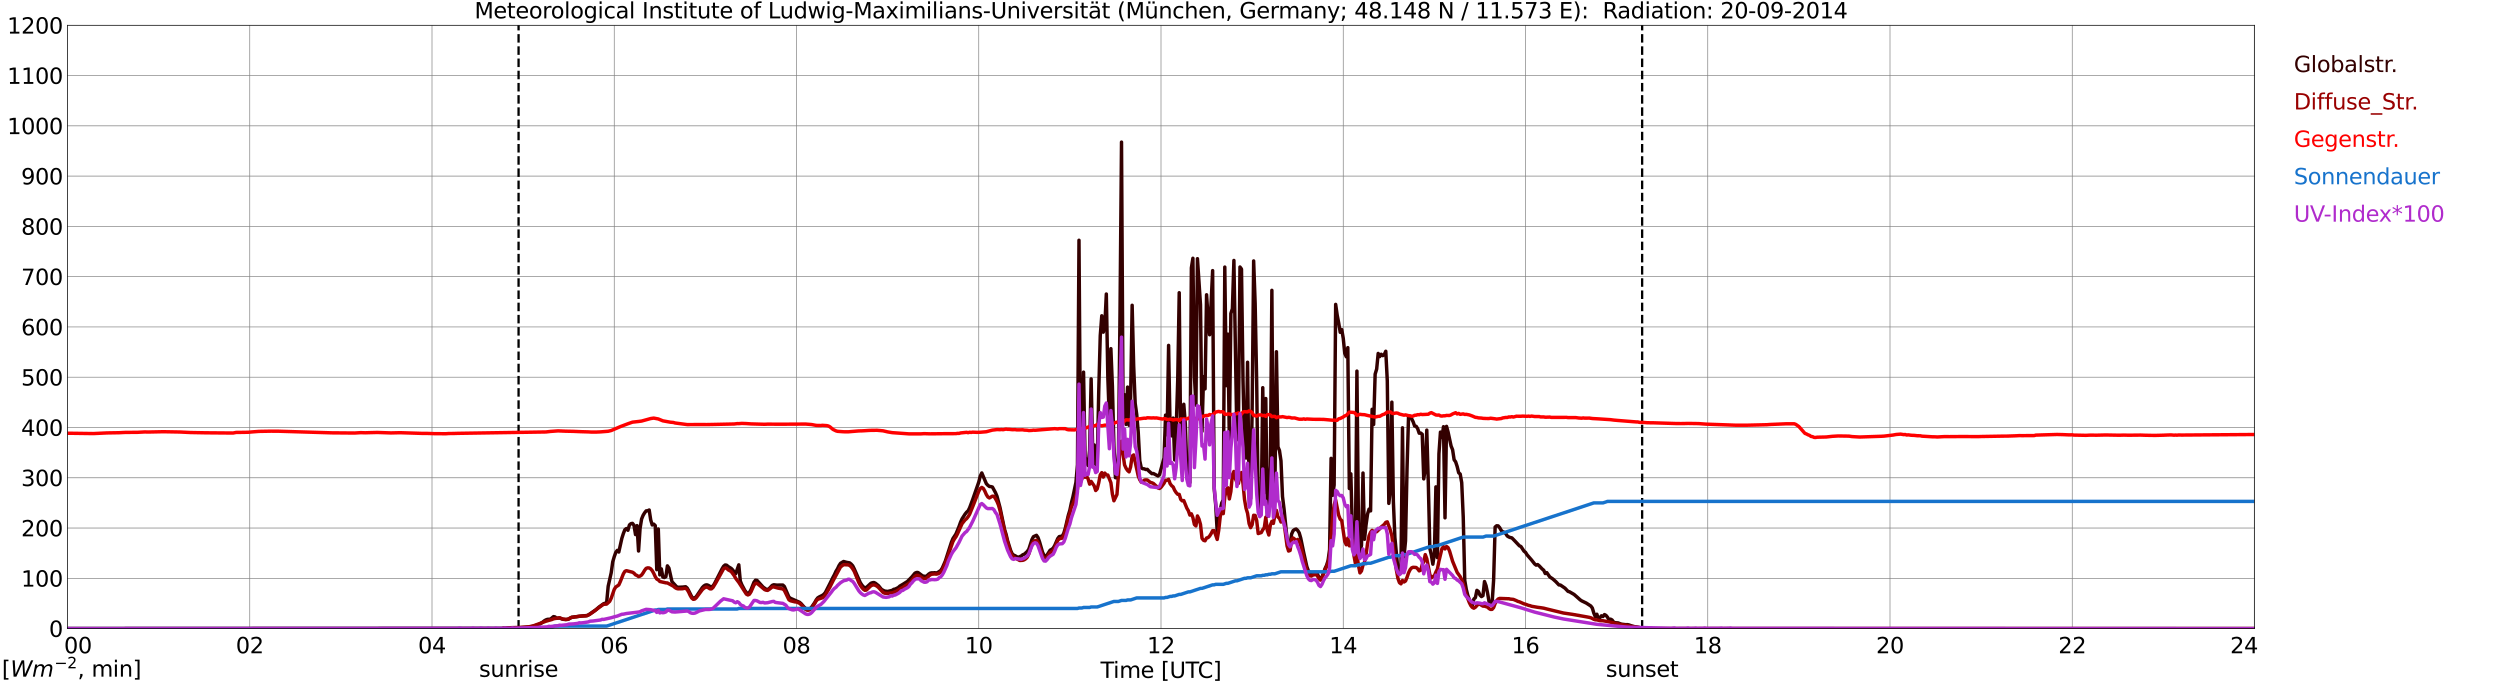 <?xml version="1.0" encoding="utf-8" standalone="no"?>
<!DOCTYPE svg PUBLIC "-//W3C//DTD SVG 1.1//EN"
  "http://www.w3.org/Graphics/SVG/1.1/DTD/svg11.dtd">
<svg xmlns:xlink="http://www.w3.org/1999/xlink" width="1085.4pt" height="296.64pt" viewBox="0 0 1085.4 296.64" xmlns="http://www.w3.org/2000/svg" version="1.1">
 <defs>
  <style type="text/css">*{stroke-linejoin: round; stroke-linecap: butt}</style>
 </defs>
 <g id="figure_1">
  <g id="patch_1">
   <path d="M 0 296.64 
L 1085.4 296.64 
L 1085.4 0 
L 0 0 
z
" style="fill: #ffffff"/>
  </g>
  <g id="axes_1">
   <g id="patch_2">
    <path d="M 29.306 272.909 
L 978.814 272.909 
L 978.814 10.976 
L 29.306 10.976 
z
" style="fill: #ffffff"/>
   </g>
   <g id="patch_3">
    <path d="M 978.814 272.909 
L 978.814 272.909 
L 978.814 10.976 
L 978.814 10.976 
z
" clip-path="url(#pdd7f2400e4)" style="fill: #d3d3d3; opacity: 0.25; stroke: #d3d3d3; stroke-linejoin: miter"/>
   </g>
   <g id="matplotlib.axis_1">
    <g id="xtick_1">
     <g id="line2d_1">
      <path d="M 29.306 272.909 
L 29.306 10.976 
" clip-path="url(#pdd7f2400e4)" style="fill: none; stroke: #808080; stroke-width: 0.3; stroke-linecap: square"/>
     </g>
     <g id="line2d_2"/>
     <g id="text_1">
      <!--    00 -->
      <g transform="translate(18.733 283.627) scale(0.095 -0.095)">
       <defs>
        <path id="DejaVuSans-20" transform="scale(0.016)"/>
        <path id="DejaVuSans-30" d="M 2034 4250 
Q 1547 4250 1301 3770 
Q 1056 3291 1056 2328 
Q 1056 1369 1301 889 
Q 1547 409 2034 409 
Q 2525 409 2770 889 
Q 3016 1369 3016 2328 
Q 3016 3291 2770 3770 
Q 2525 4250 2034 4250 
z
M 2034 4750 
Q 2819 4750 3233 4129 
Q 3647 3509 3647 2328 
Q 3647 1150 3233 529 
Q 2819 -91 2034 -91 
Q 1250 -91 836 529 
Q 422 1150 422 2328 
Q 422 3509 836 4129 
Q 1250 4750 2034 4750 
z
" transform="scale(0.016)"/>
       </defs>
       <use xlink:href="#DejaVuSans-20"/>
       <use xlink:href="#DejaVuSans-20" transform="translate(31.787 0)"/>
       <use xlink:href="#DejaVuSans-20" transform="translate(63.574 0)"/>
       <use xlink:href="#DejaVuSans-30" transform="translate(95.361 0)"/>
       <use xlink:href="#DejaVuSans-30" transform="translate(158.984 0)"/>
      </g>
     </g>
    </g>
    <g id="xtick_2">
     <g id="line2d_3">
      <path d="M 108.431 272.909 
L 108.431 10.976 
" clip-path="url(#pdd7f2400e4)" style="fill: none; stroke: #808080; stroke-width: 0.3; stroke-linecap: square"/>
     </g>
     <g id="line2d_4"/>
     <g id="text_2">
      <!-- 02 -->
      <g transform="translate(102.387 283.627) scale(0.095 -0.095)">
       <defs>
        <path id="DejaVuSans-32" d="M 1228 531 
L 3431 531 
L 3431 0 
L 469 0 
L 469 531 
Q 828 903 1448 1529 
Q 2069 2156 2228 2338 
Q 2531 2678 2651 2914 
Q 2772 3150 2772 3378 
Q 2772 3750 2511 3984 
Q 2250 4219 1831 4219 
Q 1534 4219 1204 4116 
Q 875 4013 500 3803 
L 500 4441 
Q 881 4594 1212 4672 
Q 1544 4750 1819 4750 
Q 2544 4750 2975 4387 
Q 3406 4025 3406 3419 
Q 3406 3131 3298 2873 
Q 3191 2616 2906 2266 
Q 2828 2175 2409 1742 
Q 1991 1309 1228 531 
z
" transform="scale(0.016)"/>
       </defs>
       <use xlink:href="#DejaVuSans-30"/>
       <use xlink:href="#DejaVuSans-32" transform="translate(63.623 0)"/>
      </g>
     </g>
    </g>
    <g id="xtick_3">
     <g id="line2d_5">
      <path d="M 187.557 272.909 
L 187.557 10.976 
" clip-path="url(#pdd7f2400e4)" style="fill: none; stroke: #808080; stroke-width: 0.3; stroke-linecap: square"/>
     </g>
     <g id="line2d_6"/>
     <g id="text_3">
      <!-- 04 -->
      <g transform="translate(181.513 283.627) scale(0.095 -0.095)">
       <defs>
        <path id="DejaVuSans-34" d="M 2419 4116 
L 825 1625 
L 2419 1625 
L 2419 4116 
z
M 2253 4666 
L 3047 4666 
L 3047 1625 
L 3713 1625 
L 3713 1100 
L 3047 1100 
L 3047 0 
L 2419 0 
L 2419 1100 
L 313 1100 
L 313 1709 
L 2253 4666 
z
" transform="scale(0.016)"/>
       </defs>
       <use xlink:href="#DejaVuSans-30"/>
       <use xlink:href="#DejaVuSans-34" transform="translate(63.623 0)"/>
      </g>
     </g>
    </g>
    <g id="xtick_4">
     <g id="line2d_7">
      <path d="M 266.683 272.909 
L 266.683 10.976 
" clip-path="url(#pdd7f2400e4)" style="fill: none; stroke: #808080; stroke-width: 0.3; stroke-linecap: square"/>
     </g>
     <g id="line2d_8"/>
     <g id="text_4">
      <!-- 06 -->
      <g transform="translate(260.638 283.627) scale(0.095 -0.095)">
       <defs>
        <path id="DejaVuSans-36" d="M 2113 2584 
Q 1688 2584 1439 2293 
Q 1191 2003 1191 1497 
Q 1191 994 1439 701 
Q 1688 409 2113 409 
Q 2538 409 2786 701 
Q 3034 994 3034 1497 
Q 3034 2003 2786 2293 
Q 2538 2584 2113 2584 
z
M 3366 4563 
L 3366 3988 
Q 3128 4100 2886 4159 
Q 2644 4219 2406 4219 
Q 1781 4219 1451 3797 
Q 1122 3375 1075 2522 
Q 1259 2794 1537 2939 
Q 1816 3084 2150 3084 
Q 2853 3084 3261 2657 
Q 3669 2231 3669 1497 
Q 3669 778 3244 343 
Q 2819 -91 2113 -91 
Q 1303 -91 875 529 
Q 447 1150 447 2328 
Q 447 3434 972 4092 
Q 1497 4750 2381 4750 
Q 2619 4750 2861 4703 
Q 3103 4656 3366 4563 
z
" transform="scale(0.016)"/>
       </defs>
       <use xlink:href="#DejaVuSans-30"/>
       <use xlink:href="#DejaVuSans-36" transform="translate(63.623 0)"/>
      </g>
     </g>
    </g>
    <g id="xtick_5">
     <g id="line2d_9">
      <path d="M 345.808 272.909 
L 345.808 10.976 
" clip-path="url(#pdd7f2400e4)" style="fill: none; stroke: #808080; stroke-width: 0.3; stroke-linecap: square"/>
     </g>
     <g id="line2d_10"/>
     <g id="text_5">
      <!-- 08 -->
      <g transform="translate(339.764 283.627) scale(0.095 -0.095)">
       <defs>
        <path id="DejaVuSans-38" d="M 2034 2216 
Q 1584 2216 1326 1975 
Q 1069 1734 1069 1313 
Q 1069 891 1326 650 
Q 1584 409 2034 409 
Q 2484 409 2743 651 
Q 3003 894 3003 1313 
Q 3003 1734 2745 1975 
Q 2488 2216 2034 2216 
z
M 1403 2484 
Q 997 2584 770 2862 
Q 544 3141 544 3541 
Q 544 4100 942 4425 
Q 1341 4750 2034 4750 
Q 2731 4750 3128 4425 
Q 3525 4100 3525 3541 
Q 3525 3141 3298 2862 
Q 3072 2584 2669 2484 
Q 3125 2378 3379 2068 
Q 3634 1759 3634 1313 
Q 3634 634 3220 271 
Q 2806 -91 2034 -91 
Q 1263 -91 848 271 
Q 434 634 434 1313 
Q 434 1759 690 2068 
Q 947 2378 1403 2484 
z
M 1172 3481 
Q 1172 3119 1398 2916 
Q 1625 2713 2034 2713 
Q 2441 2713 2670 2916 
Q 2900 3119 2900 3481 
Q 2900 3844 2670 4047 
Q 2441 4250 2034 4250 
Q 1625 4250 1398 4047 
Q 1172 3844 1172 3481 
z
" transform="scale(0.016)"/>
       </defs>
       <use xlink:href="#DejaVuSans-30"/>
       <use xlink:href="#DejaVuSans-38" transform="translate(63.623 0)"/>
      </g>
     </g>
    </g>
    <g id="xtick_6">
     <g id="line2d_11">
      <path d="M 424.934 272.909 
L 424.934 10.976 
" clip-path="url(#pdd7f2400e4)" style="fill: none; stroke: #808080; stroke-width: 0.3; stroke-linecap: square"/>
     </g>
     <g id="line2d_12"/>
     <g id="text_6">
      <!-- 10 -->
      <g transform="translate(418.89 283.627) scale(0.095 -0.095)">
       <defs>
        <path id="DejaVuSans-31" d="M 794 531 
L 1825 531 
L 1825 4091 
L 703 3866 
L 703 4441 
L 1819 4666 
L 2450 4666 
L 2450 531 
L 3481 531 
L 3481 0 
L 794 0 
L 794 531 
z
" transform="scale(0.016)"/>
       </defs>
       <use xlink:href="#DejaVuSans-31"/>
       <use xlink:href="#DejaVuSans-30" transform="translate(63.623 0)"/>
      </g>
     </g>
    </g>
    <g id="xtick_7">
     <g id="line2d_13">
      <path d="M 504.06 272.909 
L 504.06 10.976 
" clip-path="url(#pdd7f2400e4)" style="fill: none; stroke: #808080; stroke-width: 0.3; stroke-linecap: square"/>
     </g>
     <g id="line2d_14"/>
     <g id="text_7">
      <!-- 12 -->
      <g transform="translate(498.015 283.627) scale(0.095 -0.095)">
       <use xlink:href="#DejaVuSans-31"/>
       <use xlink:href="#DejaVuSans-32" transform="translate(63.623 0)"/>
      </g>
     </g>
    </g>
    <g id="xtick_8">
     <g id="line2d_15">
      <path d="M 583.185 272.909 
L 583.185 10.976 
" clip-path="url(#pdd7f2400e4)" style="fill: none; stroke: #808080; stroke-width: 0.3; stroke-linecap: square"/>
     </g>
     <g id="line2d_16"/>
     <g id="text_8">
      <!-- 14 -->
      <g transform="translate(577.141 283.627) scale(0.095 -0.095)">
       <use xlink:href="#DejaVuSans-31"/>
       <use xlink:href="#DejaVuSans-34" transform="translate(63.623 0)"/>
      </g>
     </g>
    </g>
    <g id="xtick_9">
     <g id="line2d_17">
      <path d="M 662.311 272.909 
L 662.311 10.976 
" clip-path="url(#pdd7f2400e4)" style="fill: none; stroke: #808080; stroke-width: 0.3; stroke-linecap: square"/>
     </g>
     <g id="line2d_18"/>
     <g id="text_9">
      <!-- 16 -->
      <g transform="translate(656.267 283.627) scale(0.095 -0.095)">
       <use xlink:href="#DejaVuSans-31"/>
       <use xlink:href="#DejaVuSans-36" transform="translate(63.623 0)"/>
      </g>
     </g>
    </g>
    <g id="xtick_10">
     <g id="line2d_19">
      <path d="M 741.437 272.909 
L 741.437 10.976 
" clip-path="url(#pdd7f2400e4)" style="fill: none; stroke: #808080; stroke-width: 0.3; stroke-linecap: square"/>
     </g>
     <g id="line2d_20"/>
     <g id="text_10">
      <!-- 18 -->
      <g transform="translate(735.392 283.627) scale(0.095 -0.095)">
       <use xlink:href="#DejaVuSans-31"/>
       <use xlink:href="#DejaVuSans-38" transform="translate(63.623 0)"/>
      </g>
     </g>
    </g>
    <g id="xtick_11">
     <g id="line2d_21">
      <path d="M 820.562 272.909 
L 820.562 10.976 
" clip-path="url(#pdd7f2400e4)" style="fill: none; stroke: #808080; stroke-width: 0.3; stroke-linecap: square"/>
     </g>
     <g id="line2d_22"/>
     <g id="text_11">
      <!-- 20 -->
      <g transform="translate(814.518 283.627) scale(0.095 -0.095)">
       <use xlink:href="#DejaVuSans-32"/>
       <use xlink:href="#DejaVuSans-30" transform="translate(63.623 0)"/>
      </g>
     </g>
    </g>
    <g id="xtick_12">
     <g id="line2d_23">
      <path d="M 899.688 272.909 
L 899.688 10.976 
" clip-path="url(#pdd7f2400e4)" style="fill: none; stroke: #808080; stroke-width: 0.3; stroke-linecap: square"/>
     </g>
     <g id="line2d_24"/>
     <g id="text_12">
      <!-- 22 -->
      <g transform="translate(893.644 283.627) scale(0.095 -0.095)">
       <use xlink:href="#DejaVuSans-32"/>
       <use xlink:href="#DejaVuSans-32" transform="translate(63.623 0)"/>
      </g>
     </g>
    </g>
    <g id="xtick_13">
     <g id="line2d_25">
      <path d="M 978.814 272.909 
L 978.814 10.976 
" clip-path="url(#pdd7f2400e4)" style="fill: none; stroke: #808080; stroke-width: 0.3; stroke-linecap: square"/>
     </g>
     <g id="line2d_26"/>
     <g id="text_13">
      <!-- 24    -->
      <g transform="translate(968.241 283.627) scale(0.095 -0.095)">
       <use xlink:href="#DejaVuSans-32"/>
       <use xlink:href="#DejaVuSans-34" transform="translate(63.623 0)"/>
       <use xlink:href="#DejaVuSans-20" transform="translate(127.246 0)"/>
       <use xlink:href="#DejaVuSans-20" transform="translate(159.033 0)"/>
       <use xlink:href="#DejaVuSans-20" transform="translate(190.82 0)"/>
      </g>
     </g>
    </g>
    <g id="text_14">
     <!-- Time [UTC] -->
     <g transform="translate(477.806 294.322) scale(0.095 -0.095)">
      <defs>
       <path id="DejaVuSans-54" d="M -19 4666 
L 3928 4666 
L 3928 4134 
L 2272 4134 
L 2272 0 
L 1638 0 
L 1638 4134 
L -19 4134 
L -19 4666 
z
" transform="scale(0.016)"/>
       <path id="DejaVuSans-69" d="M 603 3500 
L 1178 3500 
L 1178 0 
L 603 0 
L 603 3500 
z
M 603 4863 
L 1178 4863 
L 1178 4134 
L 603 4134 
L 603 4863 
z
" transform="scale(0.016)"/>
       <path id="DejaVuSans-6d" d="M 3328 2828 
Q 3544 3216 3844 3400 
Q 4144 3584 4550 3584 
Q 5097 3584 5394 3201 
Q 5691 2819 5691 2113 
L 5691 0 
L 5113 0 
L 5113 2094 
Q 5113 2597 4934 2840 
Q 4756 3084 4391 3084 
Q 3944 3084 3684 2787 
Q 3425 2491 3425 1978 
L 3425 0 
L 2847 0 
L 2847 2094 
Q 2847 2600 2669 2842 
Q 2491 3084 2119 3084 
Q 1678 3084 1418 2786 
Q 1159 2488 1159 1978 
L 1159 0 
L 581 0 
L 581 3500 
L 1159 3500 
L 1159 2956 
Q 1356 3278 1631 3431 
Q 1906 3584 2284 3584 
Q 2666 3584 2933 3390 
Q 3200 3197 3328 2828 
z
" transform="scale(0.016)"/>
       <path id="DejaVuSans-65" d="M 3597 1894 
L 3597 1613 
L 953 1613 
Q 991 1019 1311 708 
Q 1631 397 2203 397 
Q 2534 397 2845 478 
Q 3156 559 3463 722 
L 3463 178 
Q 3153 47 2828 -22 
Q 2503 -91 2169 -91 
Q 1331 -91 842 396 
Q 353 884 353 1716 
Q 353 2575 817 3079 
Q 1281 3584 2069 3584 
Q 2775 3584 3186 3129 
Q 3597 2675 3597 1894 
z
M 3022 2063 
Q 3016 2534 2758 2815 
Q 2500 3097 2075 3097 
Q 1594 3097 1305 2825 
Q 1016 2553 972 2059 
L 3022 2063 
z
" transform="scale(0.016)"/>
       <path id="DejaVuSans-5b" d="M 550 4863 
L 1875 4863 
L 1875 4416 
L 1125 4416 
L 1125 -397 
L 1875 -397 
L 1875 -844 
L 550 -844 
L 550 4863 
z
" transform="scale(0.016)"/>
       <path id="DejaVuSans-55" d="M 556 4666 
L 1191 4666 
L 1191 1831 
Q 1191 1081 1462 751 
Q 1734 422 2344 422 
Q 2950 422 3222 751 
Q 3494 1081 3494 1831 
L 3494 4666 
L 4128 4666 
L 4128 1753 
Q 4128 841 3676 375 
Q 3225 -91 2344 -91 
Q 1459 -91 1007 375 
Q 556 841 556 1753 
L 556 4666 
z
" transform="scale(0.016)"/>
       <path id="DejaVuSans-43" d="M 4122 4306 
L 4122 3641 
Q 3803 3938 3442 4084 
Q 3081 4231 2675 4231 
Q 1875 4231 1450 3742 
Q 1025 3253 1025 2328 
Q 1025 1406 1450 917 
Q 1875 428 2675 428 
Q 3081 428 3442 575 
Q 3803 722 4122 1019 
L 4122 359 
Q 3791 134 3420 21 
Q 3050 -91 2638 -91 
Q 1578 -91 968 557 
Q 359 1206 359 2328 
Q 359 3453 968 4101 
Q 1578 4750 2638 4750 
Q 3056 4750 3426 4639 
Q 3797 4528 4122 4306 
z
" transform="scale(0.016)"/>
       <path id="DejaVuSans-5d" d="M 1947 4863 
L 1947 -844 
L 622 -844 
L 622 -397 
L 1369 -397 
L 1369 4416 
L 622 4416 
L 622 4863 
L 1947 4863 
z
" transform="scale(0.016)"/>
      </defs>
      <use xlink:href="#DejaVuSans-54"/>
      <use xlink:href="#DejaVuSans-69" transform="translate(57.959 0)"/>
      <use xlink:href="#DejaVuSans-6d" transform="translate(85.742 0)"/>
      <use xlink:href="#DejaVuSans-65" transform="translate(183.154 0)"/>
      <use xlink:href="#DejaVuSans-20" transform="translate(244.678 0)"/>
      <use xlink:href="#DejaVuSans-5b" transform="translate(276.465 0)"/>
      <use xlink:href="#DejaVuSans-55" transform="translate(315.479 0)"/>
      <use xlink:href="#DejaVuSans-54" transform="translate(388.672 0)"/>
      <use xlink:href="#DejaVuSans-43" transform="translate(443.881 0)"/>
      <use xlink:href="#DejaVuSans-5d" transform="translate(513.705 0)"/>
     </g>
    </g>
   </g>
   <g id="matplotlib.axis_2">
    <g id="ytick_1">
     <g id="line2d_27">
      <path d="M 29.306 272.909 
L 978.814 272.909 
" clip-path="url(#pdd7f2400e4)" style="fill: none; stroke: #808080; stroke-width: 0.3; stroke-linecap: square"/>
     </g>
     <g id="line2d_28"/>
     <g id="text_15">
      <!-- 0 -->
      <g transform="translate(21.261 276.518) scale(0.095 -0.095)">
       <use xlink:href="#DejaVuSans-30"/>
      </g>
     </g>
    </g>
    <g id="ytick_2">
     <g id="line2d_29">
      <path d="M 29.306 251.081 
L 978.814 251.081 
" clip-path="url(#pdd7f2400e4)" style="fill: none; stroke: #808080; stroke-width: 0.3; stroke-linecap: square"/>
     </g>
     <g id="line2d_30"/>
     <g id="text_16">
      <!-- 100 -->
      <g transform="translate(9.173 254.69) scale(0.095 -0.095)">
       <use xlink:href="#DejaVuSans-31"/>
       <use xlink:href="#DejaVuSans-30" transform="translate(63.623 0)"/>
       <use xlink:href="#DejaVuSans-30" transform="translate(127.246 0)"/>
      </g>
     </g>
    </g>
    <g id="ytick_3">
     <g id="line2d_31">
      <path d="M 29.306 229.253 
L 978.814 229.253 
" clip-path="url(#pdd7f2400e4)" style="fill: none; stroke: #808080; stroke-width: 0.3; stroke-linecap: square"/>
     </g>
     <g id="line2d_32"/>
     <g id="text_17">
      <!-- 200 -->
      <g transform="translate(9.173 232.863) scale(0.095 -0.095)">
       <use xlink:href="#DejaVuSans-32"/>
       <use xlink:href="#DejaVuSans-30" transform="translate(63.623 0)"/>
       <use xlink:href="#DejaVuSans-30" transform="translate(127.246 0)"/>
      </g>
     </g>
    </g>
    <g id="ytick_4">
     <g id="line2d_33">
      <path d="M 29.306 207.426 
L 978.814 207.426 
" clip-path="url(#pdd7f2400e4)" style="fill: none; stroke: #808080; stroke-width: 0.3; stroke-linecap: square"/>
     </g>
     <g id="line2d_34"/>
     <g id="text_18">
      <!-- 300 -->
      <g transform="translate(9.173 211.035) scale(0.095 -0.095)">
       <defs>
        <path id="DejaVuSans-33" d="M 2597 2516 
Q 3050 2419 3304 2112 
Q 3559 1806 3559 1356 
Q 3559 666 3084 287 
Q 2609 -91 1734 -91 
Q 1441 -91 1130 -33 
Q 819 25 488 141 
L 488 750 
Q 750 597 1062 519 
Q 1375 441 1716 441 
Q 2309 441 2620 675 
Q 2931 909 2931 1356 
Q 2931 1769 2642 2001 
Q 2353 2234 1838 2234 
L 1294 2234 
L 1294 2753 
L 1863 2753 
Q 2328 2753 2575 2939 
Q 2822 3125 2822 3475 
Q 2822 3834 2567 4026 
Q 2313 4219 1838 4219 
Q 1578 4219 1281 4162 
Q 984 4106 628 3988 
L 628 4550 
Q 988 4650 1302 4700 
Q 1616 4750 1894 4750 
Q 2613 4750 3031 4423 
Q 3450 4097 3450 3541 
Q 3450 3153 3228 2886 
Q 3006 2619 2597 2516 
z
" transform="scale(0.016)"/>
       </defs>
       <use xlink:href="#DejaVuSans-33"/>
       <use xlink:href="#DejaVuSans-30" transform="translate(63.623 0)"/>
       <use xlink:href="#DejaVuSans-30" transform="translate(127.246 0)"/>
      </g>
     </g>
    </g>
    <g id="ytick_5">
     <g id="line2d_35">
      <path d="M 29.306 185.598 
L 978.814 185.598 
" clip-path="url(#pdd7f2400e4)" style="fill: none; stroke: #808080; stroke-width: 0.3; stroke-linecap: square"/>
     </g>
     <g id="line2d_36"/>
     <g id="text_19">
      <!-- 400 -->
      <g transform="translate(9.173 189.207) scale(0.095 -0.095)">
       <use xlink:href="#DejaVuSans-34"/>
       <use xlink:href="#DejaVuSans-30" transform="translate(63.623 0)"/>
       <use xlink:href="#DejaVuSans-30" transform="translate(127.246 0)"/>
      </g>
     </g>
    </g>
    <g id="ytick_6">
     <g id="line2d_37">
      <path d="M 29.306 163.77 
L 978.814 163.77 
" clip-path="url(#pdd7f2400e4)" style="fill: none; stroke: #808080; stroke-width: 0.3; stroke-linecap: square"/>
     </g>
     <g id="line2d_38"/>
     <g id="text_20">
      <!-- 500 -->
      <g transform="translate(9.173 167.379) scale(0.095 -0.095)">
       <defs>
        <path id="DejaVuSans-35" d="M 691 4666 
L 3169 4666 
L 3169 4134 
L 1269 4134 
L 1269 2991 
Q 1406 3038 1543 3061 
Q 1681 3084 1819 3084 
Q 2600 3084 3056 2656 
Q 3513 2228 3513 1497 
Q 3513 744 3044 326 
Q 2575 -91 1722 -91 
Q 1428 -91 1123 -41 
Q 819 9 494 109 
L 494 744 
Q 775 591 1075 516 
Q 1375 441 1709 441 
Q 2250 441 2565 725 
Q 2881 1009 2881 1497 
Q 2881 1984 2565 2268 
Q 2250 2553 1709 2553 
Q 1456 2553 1204 2497 
Q 953 2441 691 2322 
L 691 4666 
z
" transform="scale(0.016)"/>
       </defs>
       <use xlink:href="#DejaVuSans-35"/>
       <use xlink:href="#DejaVuSans-30" transform="translate(63.623 0)"/>
       <use xlink:href="#DejaVuSans-30" transform="translate(127.246 0)"/>
      </g>
     </g>
    </g>
    <g id="ytick_7">
     <g id="line2d_39">
      <path d="M 29.306 141.942 
L 978.814 141.942 
" clip-path="url(#pdd7f2400e4)" style="fill: none; stroke: #808080; stroke-width: 0.3; stroke-linecap: square"/>
     </g>
     <g id="line2d_40"/>
     <g id="text_21">
      <!-- 600 -->
      <g transform="translate(9.173 145.551) scale(0.095 -0.095)">
       <use xlink:href="#DejaVuSans-36"/>
       <use xlink:href="#DejaVuSans-30" transform="translate(63.623 0)"/>
       <use xlink:href="#DejaVuSans-30" transform="translate(127.246 0)"/>
      </g>
     </g>
    </g>
    <g id="ytick_8">
     <g id="line2d_41">
      <path d="M 29.306 120.114 
L 978.814 120.114 
" clip-path="url(#pdd7f2400e4)" style="fill: none; stroke: #808080; stroke-width: 0.3; stroke-linecap: square"/>
     </g>
     <g id="line2d_42"/>
     <g id="text_22">
      <!-- 700 -->
      <g transform="translate(9.173 123.724) scale(0.095 -0.095)">
       <defs>
        <path id="DejaVuSans-37" d="M 525 4666 
L 3525 4666 
L 3525 4397 
L 1831 0 
L 1172 0 
L 2766 4134 
L 525 4134 
L 525 4666 
z
" transform="scale(0.016)"/>
       </defs>
       <use xlink:href="#DejaVuSans-37"/>
       <use xlink:href="#DejaVuSans-30" transform="translate(63.623 0)"/>
       <use xlink:href="#DejaVuSans-30" transform="translate(127.246 0)"/>
      </g>
     </g>
    </g>
    <g id="ytick_9">
     <g id="line2d_43">
      <path d="M 29.306 98.287 
L 978.814 98.287 
" clip-path="url(#pdd7f2400e4)" style="fill: none; stroke: #808080; stroke-width: 0.3; stroke-linecap: square"/>
     </g>
     <g id="line2d_44"/>
     <g id="text_23">
      <!-- 800 -->
      <g transform="translate(9.173 101.896) scale(0.095 -0.095)">
       <use xlink:href="#DejaVuSans-38"/>
       <use xlink:href="#DejaVuSans-30" transform="translate(63.623 0)"/>
       <use xlink:href="#DejaVuSans-30" transform="translate(127.246 0)"/>
      </g>
     </g>
    </g>
    <g id="ytick_10">
     <g id="line2d_45">
      <path d="M 29.306 76.459 
L 978.814 76.459 
" clip-path="url(#pdd7f2400e4)" style="fill: none; stroke: #808080; stroke-width: 0.3; stroke-linecap: square"/>
     </g>
     <g id="line2d_46"/>
     <g id="text_24">
      <!-- 900 -->
      <g transform="translate(9.173 80.068) scale(0.095 -0.095)">
       <defs>
        <path id="DejaVuSans-39" d="M 703 97 
L 703 672 
Q 941 559 1184 500 
Q 1428 441 1663 441 
Q 2288 441 2617 861 
Q 2947 1281 2994 2138 
Q 2813 1869 2534 1725 
Q 2256 1581 1919 1581 
Q 1219 1581 811 2004 
Q 403 2428 403 3163 
Q 403 3881 828 4315 
Q 1253 4750 1959 4750 
Q 2769 4750 3195 4129 
Q 3622 3509 3622 2328 
Q 3622 1225 3098 567 
Q 2575 -91 1691 -91 
Q 1453 -91 1209 -44 
Q 966 3 703 97 
z
M 1959 2075 
Q 2384 2075 2632 2365 
Q 2881 2656 2881 3163 
Q 2881 3666 2632 3958 
Q 2384 4250 1959 4250 
Q 1534 4250 1286 3958 
Q 1038 3666 1038 3163 
Q 1038 2656 1286 2365 
Q 1534 2075 1959 2075 
z
" transform="scale(0.016)"/>
       </defs>
       <use xlink:href="#DejaVuSans-39"/>
       <use xlink:href="#DejaVuSans-30" transform="translate(63.623 0)"/>
       <use xlink:href="#DejaVuSans-30" transform="translate(127.246 0)"/>
      </g>
     </g>
    </g>
    <g id="ytick_11">
     <g id="line2d_47">
      <path d="M 29.306 54.631 
L 978.814 54.631 
" clip-path="url(#pdd7f2400e4)" style="fill: none; stroke: #808080; stroke-width: 0.3; stroke-linecap: square"/>
     </g>
     <g id="line2d_48"/>
     <g id="text_25">
      <!-- 1000 -->
      <g transform="translate(3.128 58.24) scale(0.095 -0.095)">
       <use xlink:href="#DejaVuSans-31"/>
       <use xlink:href="#DejaVuSans-30" transform="translate(63.623 0)"/>
       <use xlink:href="#DejaVuSans-30" transform="translate(127.246 0)"/>
       <use xlink:href="#DejaVuSans-30" transform="translate(190.869 0)"/>
      </g>
     </g>
    </g>
    <g id="ytick_12">
     <g id="line2d_49">
      <path d="M 29.306 32.803 
L 978.814 32.803 
" clip-path="url(#pdd7f2400e4)" style="fill: none; stroke: #808080; stroke-width: 0.3; stroke-linecap: square"/>
     </g>
     <g id="line2d_50"/>
     <g id="text_26">
      <!-- 1100 -->
      <g transform="translate(3.128 36.413) scale(0.095 -0.095)">
       <use xlink:href="#DejaVuSans-31"/>
       <use xlink:href="#DejaVuSans-31" transform="translate(63.623 0)"/>
       <use xlink:href="#DejaVuSans-30" transform="translate(127.246 0)"/>
       <use xlink:href="#DejaVuSans-30" transform="translate(190.869 0)"/>
      </g>
     </g>
    </g>
    <g id="ytick_13">
     <g id="line2d_51">
      <path d="M 29.306 10.976 
L 978.814 10.976 
" clip-path="url(#pdd7f2400e4)" style="fill: none; stroke: #808080; stroke-width: 0.3; stroke-linecap: square"/>
     </g>
     <g id="line2d_52"/>
     <g id="text_27">
      <!-- 1200 -->
      <g transform="translate(3.128 14.585) scale(0.095 -0.095)">
       <use xlink:href="#DejaVuSans-31"/>
       <use xlink:href="#DejaVuSans-32" transform="translate(63.623 0)"/>
       <use xlink:href="#DejaVuSans-30" transform="translate(127.246 0)"/>
       <use xlink:href="#DejaVuSans-30" transform="translate(190.869 0)"/>
      </g>
     </g>
    </g>
   </g>
   <g id="line2d_53">
    <path d="M 225.142 272.909 
L 225.142 10.976 
" clip-path="url(#pdd7f2400e4)" style="fill: none; stroke-dasharray: 3.7,1.6; stroke-dashoffset: 0; stroke: #000000"/>
   </g>
   <g id="line2d_54">
    <path d="M 712.952 272.909 
L 712.952 10.976 
" clip-path="url(#pdd7f2400e4)" style="fill: none; stroke-dasharray: 3.7,1.6; stroke-dashoffset: 0; stroke: #000000"/>
   </g>
   <g id="line2d_55">
    <path d="M 29.306 272.909 
L 219.867 272.808 
L 221.845 272.721 
L 229.757 272.306 
L 231.736 271.861 
L 233.714 271.18 
L 234.373 270.944 
L 235.692 270.054 
L 236.351 269.521 
L 237.011 269.137 
L 237.67 268.899 
L 238.989 268.812 
L 240.308 267.716 
L 240.967 267.834 
L 241.626 268.456 
L 242.945 268.308 
L 244.264 268.84 
L 245.583 268.989 
L 246.242 268.93 
L 246.901 268.751 
L 248.22 267.982 
L 252.836 267.419 
L 254.814 267.24 
L 255.473 266.974 
L 258.77 264.695 
L 260.089 263.538 
L 262.067 262.117 
L 262.726 261.91 
L 263.386 261.585 
L 264.045 254.536 
L 265.364 248.671 
L 266.023 243.932 
L 266.683 241.682 
L 267.342 239.846 
L 268.002 238.958 
L 268.661 239.667 
L 269.98 233.715 
L 270.639 231.641 
L 271.298 229.954 
L 271.958 229.48 
L 272.617 230.22 
L 273.277 227.909 
L 273.936 227.348 
L 274.595 227.228 
L 275.255 228.057 
L 275.914 232.087 
L 276.573 228.206 
L 277.233 239.224 
L 277.892 229.419 
L 278.552 225.333 
L 279.211 223.733 
L 279.87 222.637 
L 280.53 221.808 
L 281.189 221.749 
L 281.849 221.424 
L 282.508 225.717 
L 283.167 227.909 
L 283.827 227.555 
L 284.486 228.206 
L 285.145 247.338 
L 285.805 229.657 
L 286.464 249.59 
L 287.124 246.984 
L 287.783 250.538 
L 288.442 250.745 
L 289.102 250.359 
L 289.761 245.681 
L 290.42 246.657 
L 291.739 252.522 
L 293.717 254.713 
L 294.377 254.979 
L 296.355 254.89 
L 297.674 254.744 
L 298.333 255.305 
L 298.992 256.462 
L 300.311 259.096 
L 300.971 259.69 
L 301.63 259.6 
L 302.289 259.037 
L 304.927 255.097 
L 305.586 254.416 
L 306.246 254.002 
L 306.905 253.914 
L 307.564 254.15 
L 308.224 254.595 
L 308.883 254.744 
L 309.543 254.447 
L 310.202 253.41 
L 313.499 246.953 
L 314.158 245.858 
L 314.818 245.295 
L 315.477 245.384 
L 316.136 245.976 
L 317.455 246.777 
L 318.114 247.458 
L 318.774 248.374 
L 319.433 249.055 
L 320.752 245.236 
L 321.411 252.255 
L 322.071 253.884 
L 323.39 256.372 
L 324.049 257.26 
L 324.708 257.616 
L 325.368 257.26 
L 326.027 256.075 
L 327.346 252.788 
L 328.005 251.9 
L 328.665 251.989 
L 331.302 254.89 
L 332.621 255.839 
L 333.28 255.927 
L 333.94 255.543 
L 335.258 254.15 
L 335.918 253.884 
L 337.236 254.032 
L 339.874 254.002 
L 340.533 254.624 
L 342.512 259.214 
L 343.171 259.749 
L 347.127 261.495 
L 347.787 262.058 
L 349.105 263.569 
L 349.765 264.16 
L 350.424 264.488 
L 351.083 264.516 
L 351.743 264.219 
L 352.402 263.538 
L 353.721 261.613 
L 354.38 260.43 
L 355.04 259.57 
L 355.699 259.155 
L 357.018 258.505 
L 357.677 258.031 
L 358.337 257.26 
L 360.315 253.38 
L 361.634 250.686 
L 362.293 249.47 
L 362.952 248.021 
L 363.612 246.953 
L 364.271 245.561 
L 364.93 244.555 
L 366.249 243.784 
L 367.568 244.14 
L 368.887 244.378 
L 369.546 244.91 
L 370.206 245.65 
L 370.865 246.953 
L 373.502 252.965 
L 374.162 253.973 
L 374.821 254.772 
L 375.481 255.128 
L 376.14 255.069 
L 378.118 253.233 
L 378.777 252.995 
L 379.437 252.906 
L 380.096 253.233 
L 381.415 254.298 
L 382.734 255.927 
L 384.053 256.608 
L 385.371 256.787 
L 387.349 256.313 
L 388.009 255.868 
L 388.668 255.75 
L 389.987 255.097 
L 390.646 254.475 
L 391.965 253.707 
L 393.943 252.463 
L 395.921 250.448 
L 397.24 248.848 
L 397.899 248.553 
L 398.559 248.553 
L 400.537 250.033 
L 401.856 250.3 
L 402.515 249.915 
L 403.175 249.293 
L 403.834 248.848 
L 404.493 248.702 
L 405.153 248.73 
L 405.812 248.641 
L 406.471 248.789 
L 407.131 248.553 
L 408.45 247.665 
L 409.109 246.628 
L 410.428 243.607 
L 413.065 235.433 
L 413.725 233.833 
L 415.043 231.82 
L 416.362 228.62 
L 417.022 226.754 
L 417.681 225.274 
L 419 223.2 
L 419.659 222.371 
L 420.318 221.779 
L 420.978 220.446 
L 422.297 216.892 
L 424.934 209.309 
L 425.593 206.703 
L 426.253 205.341 
L 428.231 209.992 
L 428.89 210.702 
L 429.55 211.206 
L 430.209 211.265 
L 430.869 211.442 
L 432.187 213.871 
L 432.847 215.441 
L 434.165 220.387 
L 436.144 229.895 
L 436.803 231.997 
L 437.462 234.78 
L 438.781 238.986 
L 439.44 240.438 
L 440.1 241.029 
L 440.759 241.296 
L 441.419 241.71 
L 442.078 241.979 
L 443.397 241.385 
L 444.056 240.853 
L 444.716 240.615 
L 446.034 239.401 
L 446.694 238.395 
L 448.012 234.278 
L 448.672 233.003 
L 449.991 232.412 
L 450.65 233.359 
L 451.309 235.195 
L 452.628 239.757 
L 453.287 241.149 
L 453.947 241.593 
L 454.606 240.942 
L 455.925 238.868 
L 456.584 238.513 
L 457.244 237.98 
L 457.903 236.884 
L 459.222 233.833 
L 459.881 232.975 
L 461.2 232.737 
L 461.859 231.523 
L 462.519 229.301 
L 463.838 223.674 
L 464.497 221.483 
L 465.156 218.313 
L 465.816 215.738 
L 467.134 209.399 
L 467.794 201.787 
L 468.453 104.318 
L 469.113 196.723 
L 469.772 194.591 
L 470.431 161.568 
L 471.091 198.352 
L 471.75 200.81 
L 472.409 202.143 
L 473.069 195.39 
L 473.728 164.499 
L 474.388 195.123 
L 475.047 193.17 
L 475.706 201.639 
L 476.366 201.106 
L 477.025 170.067 
L 477.685 145.751 
L 478.344 137.103 
L 479.003 144.212 
L 479.663 141.25 
L 480.322 127.656 
L 480.981 164.056 
L 481.641 182.566 
L 482.3 151.378 
L 482.96 167.727 
L 483.619 193.585 
L 484.278 207.384 
L 484.938 207.474 
L 485.597 196.25 
L 486.256 136.66 
L 486.916 61.699 
L 487.575 176.14 
L 488.235 171.37 
L 488.894 184.253 
L 489.553 168.055 
L 490.213 184.64 
L 490.872 172.379 
L 491.532 132.543 
L 492.191 158.723 
L 492.85 175.072 
L 493.51 179.87 
L 494.169 187.512 
L 494.828 199.98 
L 495.488 203.121 
L 496.147 203.505 
L 496.807 203.564 
L 497.466 203.861 
L 498.125 203.772 
L 498.785 204.512 
L 500.103 205.638 
L 500.763 205.579 
L 502.741 206.644 
L 503.4 206.111 
L 505.379 198.856 
L 506.038 180.226 
L 506.697 188.785 
L 507.357 149.957 
L 508.016 186.772 
L 508.675 189.23 
L 509.335 181.529 
L 509.994 199.685 
L 510.654 186.416 
L 511.313 165.152 
L 511.972 127.093 
L 512.632 195.894 
L 513.291 195.835 
L 513.95 175.518 
L 514.61 183.869 
L 515.269 202.617 
L 515.929 204.217 
L 516.588 209.517 
L 517.247 116.312 
L 517.907 112.136 
L 518.566 163.285 
L 519.226 175.902 
L 519.885 112.315 
L 521.204 132.305 
L 521.863 187.305 
L 522.522 163.523 
L 523.182 168.823 
L 523.841 127.981 
L 524.501 137.815 
L 525.16 145.336 
L 526.479 117.497 
L 527.138 212.064 
L 527.797 219.143 
L 528.457 230.694 
L 529.116 226.606 
L 529.776 221.306 
L 530.435 218.344 
L 531.094 217.041 
L 531.754 115.956 
L 532.413 167.433 
L 533.073 145.07 
L 533.732 191.659 
L 534.391 136.127 
L 535.051 134.023 
L 535.71 113.084 
L 537.029 190.917 
L 537.688 182.863 
L 538.348 115.928 
L 539.007 116.816 
L 539.666 165.034 
L 540.326 194.028 
L 540.985 198.856 
L 541.644 157.274 
L 542.304 214.967 
L 542.963 216.447 
L 543.623 178.805 
L 544.282 113.291 
L 544.941 131.832 
L 545.601 165.951 
L 546.26 218.551 
L 546.919 222.343 
L 547.579 221.068 
L 548.238 168.321 
L 548.898 213.902 
L 549.557 173.029 
L 550.216 224.178 
L 550.876 214.463 
L 551.535 202.233 
L 552.195 126.056 
L 552.854 214.138 
L 553.513 212.658 
L 554.173 152.712 
L 554.832 193.999 
L 555.491 195.597 
L 556.151 200.1 
L 556.81 215.559 
L 557.47 220.919 
L 558.788 233.892 
L 559.448 236.795 
L 560.107 236.173 
L 560.766 231.849 
L 561.426 230.369 
L 562.085 229.895 
L 562.745 229.688 
L 563.404 230.279 
L 564.063 231.344 
L 564.723 233.625 
L 566.042 240.023 
L 567.36 245.947 
L 568.02 247.783 
L 568.679 248.73 
L 569.338 249.086 
L 569.998 248.641 
L 570.657 248.582 
L 571.317 248.641 
L 571.976 249.263 
L 572.635 250.714 
L 573.295 251.367 
L 573.954 250.448 
L 574.613 248.82 
L 575.273 246.864 
L 575.932 245.473 
L 576.592 243.369 
L 577.251 238.602 
L 577.91 199.004 
L 578.57 215.057 
L 579.229 210.584 
L 579.889 132.157 
L 580.548 136.778 
L 581.207 140.213 
L 581.867 144.271 
L 582.526 143.086 
L 583.185 146.877 
L 583.845 153.424 
L 584.504 154.904 
L 585.164 150.935 
L 585.823 212.094 
L 586.482 205.727 
L 587.142 230.131 
L 587.801 237.98 
L 588.46 237.209 
L 589.12 161.122 
L 589.779 226.726 
L 590.439 239.905 
L 591.098 236.795 
L 591.757 205.372 
L 592.417 234.13 
L 593.076 227.939 
L 593.736 223.172 
L 594.395 221.039 
L 595.054 221.808 
L 595.714 177.709 
L 596.373 184.284 
L 597.032 162.425 
L 597.692 160.234 
L 598.351 153.452 
L 599.011 154.814 
L 599.67 153.808 
L 600.329 154.399 
L 600.989 153.956 
L 601.648 152.505 
L 602.307 165.359 
L 602.967 218.551 
L 603.626 212.806 
L 604.286 174.599 
L 604.945 217.691 
L 605.604 233.359 
L 606.923 247.191 
L 607.582 249.086 
L 608.242 246.894 
L 608.901 185.735 
L 609.561 241.8 
L 610.22 234.841 
L 610.879 203.416 
L 611.539 180.551 
L 612.198 181.293 
L 612.858 181.767 
L 613.517 183.098 
L 614.176 184.965 
L 614.836 185.083 
L 615.495 186.119 
L 616.154 188.075 
L 616.814 188.016 
L 617.473 188.549 
L 618.133 207.919 
L 618.792 203.536 
L 619.451 186.742 
L 620.111 209.696 
L 620.77 238.098 
L 621.429 240.97 
L 622.089 244.939 
L 622.748 240.497 
L 623.408 211.383 
L 624.067 242.125 
L 624.726 197.02 
L 625.386 187.602 
L 626.045 189.911 
L 626.705 185.262 
L 627.364 224.829 
L 628.023 185.113 
L 628.683 187.512 
L 630.001 193.643 
L 630.661 195.272 
L 631.32 199.596 
L 631.98 200.515 
L 632.639 202.527 
L 633.298 205.254 
L 633.958 205.815 
L 634.617 209.547 
L 635.276 224.445 
L 635.936 252.017 
L 636.595 255.839 
L 637.255 258.474 
L 638.573 262.028 
L 639.233 262.798 
L 639.892 260.044 
L 640.552 259.483 
L 641.211 256.313 
L 641.87 256.815 
L 642.53 258.356 
L 643.189 259.007 
L 643.848 258.592 
L 644.508 252.491 
L 645.167 254.268 
L 645.827 257.409 
L 646.486 261.229 
L 647.145 262.148 
L 647.805 261.94 
L 648.464 251.9 
L 649.123 228.828 
L 649.783 228.264 
L 650.442 228.323 
L 651.102 229.094 
L 651.761 230.279 
L 652.42 230.871 
L 653.08 231.109 
L 653.739 231.672 
L 654.399 232.709 
L 655.058 233.123 
L 655.717 233.39 
L 656.377 233.508 
L 657.695 234.87 
L 659.674 236.972 
L 660.333 237.268 
L 661.652 239.283 
L 662.311 239.785 
L 662.97 240.853 
L 664.949 243.134 
L 666.267 244.821 
L 666.927 245.353 
L 667.586 245.118 
L 668.246 245.65 
L 669.564 247.043 
L 670.224 247.576 
L 670.883 248.996 
L 671.542 248.612 
L 672.861 250.479 
L 674.18 251.367 
L 675.499 252.55 
L 676.817 253.943 
L 677.477 254.002 
L 679.455 255.364 
L 680.774 256.756 
L 681.433 256.935 
L 682.752 257.704 
L 683.411 258.09 
L 684.73 259.245 
L 686.049 260.43 
L 686.708 260.873 
L 688.686 261.82 
L 690.664 263.095 
L 691.324 263.983 
L 691.983 266.205 
L 692.643 267.803 
L 693.302 266.679 
L 693.961 268.722 
L 694.621 268.19 
L 695.28 267.36 
L 695.939 267.685 
L 696.599 266.828 
L 697.258 267.181 
L 697.918 267.982 
L 698.577 269.165 
L 699.236 268.812 
L 699.896 269.165 
L 700.555 270.084 
L 701.215 270.351 
L 702.533 270.44 
L 703.852 270.973 
L 705.83 271.211 
L 706.49 271.18 
L 707.149 271.298 
L 708.468 271.772 
L 709.786 272.099 
L 711.765 272.424 
L 712.424 272.632 
L 713.083 272.573 
L 714.402 272.721 
L 717.699 272.909 
L 978.154 272.909 
L 978.154 272.909 
" clip-path="url(#pdd7f2400e4)" style="fill: none; stroke: #330000; stroke-width: 1.5; stroke-linecap: square"/>
   </g>
   <g id="line2d_56">
    <path d="M 29.306 272.909 
L 217.889 272.909 
L 218.548 272.653 
L 222.504 272.488 
L 225.801 272.402 
L 229.757 272.108 
L 231.736 271.647 
L 237.011 269.715 
L 239.648 268.96 
L 240.308 268.668 
L 241.626 268.414 
L 242.945 268.205 
L 244.264 268.751 
L 245.583 268.919 
L 246.242 268.877 
L 246.901 268.709 
L 247.561 268.288 
L 248.22 268.037 
L 248.88 267.995 
L 249.539 267.827 
L 250.198 267.786 
L 251.517 267.533 
L 252.836 267.45 
L 254.155 267.408 
L 254.814 267.323 
L 256.133 266.651 
L 258.111 265.267 
L 259.43 264.217 
L 261.408 262.789 
L 262.067 262.37 
L 263.386 262.285 
L 264.705 261.069 
L 265.364 259.725 
L 266.683 255.905 
L 267.342 254.857 
L 268.661 253.975 
L 269.32 252.506 
L 270.639 249.147 
L 271.298 248.056 
L 271.958 247.763 
L 274.595 248.433 
L 275.255 248.855 
L 275.914 249.568 
L 276.573 249.861 
L 277.233 250.324 
L 277.892 250.114 
L 278.552 249.651 
L 279.211 248.728 
L 279.87 247.595 
L 280.53 246.755 
L 281.189 246.545 
L 281.849 246.587 
L 282.508 246.964 
L 283.167 247.763 
L 283.827 248.938 
L 284.486 250.365 
L 285.145 251.415 
L 285.805 251.751 
L 286.464 252.463 
L 289.102 253.052 
L 289.761 253.094 
L 292.399 254.521 
L 293.058 255.108 
L 293.717 255.486 
L 294.377 255.654 
L 296.355 255.612 
L 297.014 255.444 
L 297.674 255.444 
L 298.333 255.949 
L 298.992 257.081 
L 299.652 258.509 
L 300.311 259.642 
L 300.971 260.188 
L 301.63 260.102 
L 302.289 259.515 
L 304.927 255.99 
L 305.586 255.403 
L 306.246 254.982 
L 306.905 254.899 
L 307.564 255.191 
L 308.224 255.654 
L 308.883 255.654 
L 309.543 255.067 
L 310.861 252.884 
L 314.158 246.923 
L 314.818 246.587 
L 315.477 246.713 
L 316.136 247.386 
L 317.455 248.141 
L 318.774 249.946 
L 319.433 251.12 
L 320.752 252.843 
L 324.049 257.963 
L 324.708 258.299 
L 325.368 258.005 
L 326.027 256.996 
L 327.346 254.017 
L 328.005 253.262 
L 328.665 253.262 
L 329.983 254.312 
L 331.961 255.99 
L 332.621 256.241 
L 333.28 256.326 
L 333.94 255.905 
L 335.258 254.857 
L 335.918 254.814 
L 337.896 255.359 
L 339.874 255.695 
L 340.533 256.326 
L 342.512 260.397 
L 343.171 260.816 
L 345.149 261.32 
L 345.808 261.362 
L 347.127 261.908 
L 347.787 262.497 
L 349.765 264.595 
L 350.424 264.931 
L 351.083 264.931 
L 351.743 264.636 
L 352.402 264.09 
L 353.721 261.993 
L 354.38 260.86 
L 355.04 260.188 
L 356.359 259.768 
L 357.018 259.557 
L 357.677 259.096 
L 358.337 258.299 
L 360.315 254.899 
L 361.634 252.253 
L 364.93 246.126 
L 366.249 245.159 
L 368.227 245.244 
L 368.887 245.495 
L 369.546 246.082 
L 370.206 246.964 
L 370.865 248.056 
L 372.184 251.247 
L 372.843 252.884 
L 373.502 254.1 
L 374.162 255.067 
L 374.821 255.822 
L 375.481 256.283 
L 376.14 256.2 
L 378.118 254.312 
L 378.777 254.017 
L 379.437 253.934 
L 380.096 254.143 
L 380.756 254.521 
L 381.415 255.067 
L 383.393 257.208 
L 384.053 257.542 
L 385.371 257.627 
L 386.69 257.459 
L 387.349 257.374 
L 388.668 256.913 
L 389.328 256.619 
L 390.646 255.737 
L 391.965 255.025 
L 393.284 254.143 
L 393.943 253.807 
L 395.262 252.757 
L 397.24 250.197 
L 397.899 249.778 
L 398.559 249.778 
L 399.878 250.533 
L 400.537 250.994 
L 401.196 251.247 
L 401.856 251.205 
L 402.515 250.784 
L 403.834 249.61 
L 404.493 249.315 
L 405.812 249.189 
L 406.471 249.274 
L 407.131 249.147 
L 407.79 248.855 
L 408.45 248.35 
L 409.109 247.386 
L 409.768 246.126 
L 411.087 242.64 
L 413.725 235.127 
L 414.384 233.953 
L 415.043 233.029 
L 415.703 231.77 
L 417.681 227.361 
L 419 225.724 
L 419.659 225.178 
L 420.318 224.34 
L 420.978 223.248 
L 422.297 220.016 
L 424.934 213.299 
L 425.593 212.125 
L 426.253 211.621 
L 426.912 212.04 
L 427.572 213.216 
L 428.231 214.727 
L 428.89 215.777 
L 429.55 216.196 
L 430.869 215.399 
L 431.528 215.482 
L 432.187 216.491 
L 432.847 217.706 
L 433.506 219.302 
L 434.165 221.611 
L 436.144 230.511 
L 438.122 237.814 
L 438.781 239.87 
L 439.44 241.215 
L 440.1 241.885 
L 442.737 243.354 
L 444.056 243.271 
L 444.716 243.02 
L 445.375 242.557 
L 446.034 241.844 
L 446.694 240.457 
L 448.012 236.177 
L 448.672 235.127 
L 449.331 234.75 
L 449.991 234.581 
L 450.65 235.422 
L 451.309 237.142 
L 452.628 241.339 
L 453.287 242.516 
L 453.947 242.684 
L 454.606 242.012 
L 455.266 240.837 
L 455.925 239.955 
L 457.244 239.074 
L 457.903 237.897 
L 459.222 234.623 
L 459.881 233.953 
L 461.2 233.617 
L 461.859 232.525 
L 462.519 230.384 
L 463.838 224.591 
L 464.497 222.871 
L 465.156 220.142 
L 465.816 218.798 
L 467.134 215.231 
L 467.794 212.461 
L 468.453 206.878 
L 469.113 209.228 
L 470.431 206.29 
L 471.091 207.214 
L 471.75 206.751 
L 472.409 207.928 
L 473.069 210.193 
L 473.728 209.019 
L 475.047 210.949 
L 475.706 212.963 
L 476.366 212.249 
L 477.025 209.606 
L 477.685 206.164 
L 478.344 205.199 
L 479.003 207.129 
L 479.663 205.409 
L 480.322 206.205 
L 480.981 206.247 
L 482.3 209.565 
L 482.96 214.517 
L 483.619 217.414 
L 484.938 214.685 
L 485.597 206.205 
L 486.256 193.74 
L 486.916 191.557 
L 487.575 197.182 
L 488.235 201.84 
L 488.894 203.309 
L 489.553 204.276 
L 490.213 204.863 
L 490.872 202.68 
L 491.532 198.02 
L 492.191 197.516 
L 494.169 206.624 
L 494.828 208.262 
L 495.488 209.311 
L 496.147 209.102 
L 496.807 208.43 
L 497.466 208.347 
L 498.125 208.388 
L 499.444 209.438 
L 500.103 209.606 
L 500.763 209.899 
L 502.082 211.117 
L 502.741 211.83 
L 503.4 212.081 
L 504.06 211.579 
L 505.379 209.816 
L 506.038 208.473 
L 506.697 208.515 
L 507.357 208.096 
L 508.016 209.984 
L 508.675 210.866 
L 509.335 211.411 
L 509.994 212.88 
L 510.654 213.887 
L 511.313 214.6 
L 511.972 214.644 
L 512.632 216.827 
L 513.291 217.455 
L 513.95 217.329 
L 515.269 220.603 
L 515.929 221.738 
L 516.588 223.626 
L 517.247 223.08 
L 517.907 224.717 
L 518.566 227.741 
L 519.226 228.328 
L 519.885 224.004 
L 520.544 225.346 
L 521.204 227.697 
L 521.863 233.7 
L 522.522 234.581 
L 523.182 234.791 
L 523.841 233.575 
L 524.501 233.407 
L 525.16 232.735 
L 525.819 231.685 
L 526.479 230.384 
L 527.138 230.384 
L 528.457 234.204 
L 529.116 230.257 
L 529.776 224.298 
L 530.435 221.738 
L 531.094 222.995 
L 531.754 215.692 
L 532.413 212.544 
L 533.073 211.747 
L 533.732 216.615 
L 534.391 213.384 
L 535.051 206.122 
L 535.71 204.695 
L 536.369 207.884 
L 537.029 209.438 
L 537.688 209.857 
L 538.348 205.954 
L 539.007 205.155 
L 539.666 209.984 
L 540.326 216.91 
L 540.985 220.688 
L 541.644 222.871 
L 542.304 227.319 
L 542.963 229.083 
L 543.623 227.824 
L 544.282 223.709 
L 544.941 223.794 
L 545.601 225.977 
L 546.26 231.643 
L 547.579 231.224 
L 548.238 230.006 
L 548.898 229.124 
L 549.557 224.549 
L 550.216 230.257 
L 550.876 232.272 
L 551.535 227.992 
L 552.195 226.355 
L 552.854 227.236 
L 553.513 223.585 
L 554.173 221.611 
L 554.832 224.466 
L 555.491 225.054 
L 556.151 226.649 
L 556.81 224.045 
L 557.47 226.859 
L 558.788 237.059 
L 559.448 239.242 
L 560.107 238.988 
L 560.766 234.245 
L 561.426 233.575 
L 562.085 234.077 
L 562.745 234.918 
L 563.404 234.204 
L 564.063 235.001 
L 564.723 236.723 
L 567.36 247.637 
L 568.02 249.274 
L 568.679 249.946 
L 569.338 250.114 
L 569.998 249.651 
L 571.317 249.442 
L 571.976 250.029 
L 572.635 251.288 
L 573.295 251.876 
L 573.954 250.952 
L 575.273 247.342 
L 575.932 246.126 
L 576.592 244.277 
L 577.251 240.92 
L 578.57 224.423 
L 579.229 219.175 
L 579.889 217.078 
L 581.207 223.709 
L 581.867 225.431 
L 582.526 226.018 
L 583.845 235.127 
L 584.504 236.513 
L 585.164 233.617 
L 585.823 236.974 
L 586.482 236.974 
L 587.142 234.75 
L 587.801 241.003 
L 588.46 244.657 
L 589.12 240.626 
L 589.779 245.495 
L 590.439 248.728 
L 591.098 247.888 
L 591.757 245.327 
L 592.417 244.026 
L 593.076 241.047 
L 593.736 235.926 
L 594.395 232.608 
L 595.054 231.056 
L 595.714 230.257 
L 596.373 230.847 
L 597.692 230.847 
L 599.011 229.587 
L 599.67 228.788 
L 600.989 227.697 
L 601.648 226.774 
L 602.307 226.564 
L 603.626 230.174 
L 604.286 232.652 
L 605.604 243.02 
L 606.264 247.551 
L 606.923 251.12 
L 607.582 252.967 
L 608.242 253.471 
L 608.901 252.002 
L 609.561 252.674 
L 610.22 252.253 
L 610.879 250.66 
L 611.539 248.687 
L 612.198 247.342 
L 612.858 246.545 
L 613.517 246.294 
L 614.836 246.377 
L 615.495 246.964 
L 616.154 247.846 
L 616.814 247.551 
L 617.473 245.159 
L 618.133 243.858 
L 618.792 240.794 
L 619.451 242.557 
L 620.77 249.4 
L 621.429 250.911 
L 622.089 250.324 
L 622.748 249.987 
L 623.408 248.35 
L 624.067 247.049 
L 624.726 243.649 
L 626.045 238.15 
L 626.705 237.351 
L 627.364 238.318 
L 628.023 237.268 
L 628.683 237.729 
L 629.342 239.242 
L 630.661 243.69 
L 632.639 248.518 
L 633.958 250.365 
L 634.617 251.707 
L 635.276 253.43 
L 636.595 258.173 
L 637.914 261.615 
L 638.573 262.916 
L 639.233 263.713 
L 639.892 264.049 
L 640.552 263.63 
L 641.87 262.202 
L 642.53 262.37 
L 643.848 263.167 
L 644.508 263.167 
L 645.827 263.588 
L 646.486 264.217 
L 647.145 264.595 
L 647.805 264.553 
L 648.464 263.798 
L 649.123 262.034 
L 649.783 260.816 
L 650.442 260.061 
L 651.102 259.81 
L 654.399 259.937 
L 655.058 259.937 
L 655.717 260.102 
L 657.036 260.229 
L 658.355 260.775 
L 659.014 261.111 
L 659.674 261.279 
L 661.652 262.161 
L 662.311 262.329 
L 663.63 262.831 
L 664.289 262.958 
L 664.949 263.211 
L 667.586 263.671 
L 668.905 263.839 
L 670.224 264.049 
L 671.542 264.385 
L 678.796 266.149 
L 682.752 266.736 
L 688.686 267.786 
L 690.005 268.037 
L 690.664 268.205 
L 691.983 268.877 
L 692.643 269.087 
L 693.302 269.128 
L 694.621 269.464 
L 695.939 269.506 
L 697.918 269.842 
L 700.555 270.429 
L 701.215 270.682 
L 701.874 270.724 
L 702.533 270.933 
L 703.852 271.143 
L 705.171 271.396 
L 705.83 271.438 
L 707.808 271.857 
L 710.446 272.276 
L 713.083 272.697 
L 714.402 272.78 
L 717.699 272.909 
L 978.154 272.909 
L 978.154 272.909 
" clip-path="url(#pdd7f2400e4)" style="fill: none; stroke: #990000; stroke-width: 1.5; stroke-linecap: square"/>
   </g>
   <g id="line2d_57">
    <path d="M 29.306 188.095 
L 32.603 188.128 
L 37.218 188.195 
L 40.515 188.239 
L 46.45 187.957 
L 51.725 187.868 
L 54.362 187.735 
L 59.637 187.698 
L 62.934 187.53 
L 64.253 187.573 
L 70.847 187.433 
L 72.166 187.453 
L 78.1 187.56 
L 82.716 187.783 
L 89.309 187.905 
L 101.178 188.005 
L 102.497 187.743 
L 104.475 187.724 
L 107.772 187.671 
L 109.75 187.495 
L 112.388 187.292 
L 117.663 187.196 
L 119.641 187.206 
L 120.96 187.217 
L 130.85 187.521 
L 144.038 187.92 
L 146.016 187.936 
L 153.929 188.005 
L 156.566 187.837 
L 158.544 187.896 
L 160.523 187.839 
L 163.819 187.754 
L 169.754 187.957 
L 173.71 187.861 
L 183.601 188.173 
L 185.579 188.173 
L 188.876 188.285 
L 191.513 188.293 
L 193.492 188.317 
L 194.81 188.213 
L 196.788 188.204 
L 198.767 188.139 
L 237.011 187.54 
L 238.989 187.309 
L 242.286 187.067 
L 245.583 187.206 
L 248.88 187.274 
L 252.176 187.416 
L 255.473 187.512 
L 256.792 187.593 
L 258.77 187.591 
L 260.748 187.503 
L 264.045 187.239 
L 265.364 186.921 
L 269.32 185.225 
L 272.617 183.974 
L 274.595 183.284 
L 277.233 182.987 
L 278.552 182.806 
L 282.508 181.715 
L 283.827 181.525 
L 285.805 181.896 
L 287.783 182.712 
L 291.08 183.306 
L 292.399 183.424 
L 293.058 183.64 
L 298.333 184.336 
L 304.267 184.316 
L 306.905 184.33 
L 310.202 184.266 
L 318.774 184.074 
L 320.093 183.91 
L 320.752 183.93 
L 322.071 183.825 
L 324.049 183.897 
L 326.027 184.037 
L 331.961 184.207 
L 333.28 184.144 
L 337.236 184.166 
L 338.555 184.177 
L 349.765 184.111 
L 351.083 184.214 
L 352.402 184.325 
L 354.38 184.694 
L 356.359 184.74 
L 357.018 184.657 
L 358.996 184.788 
L 359.655 184.958 
L 360.315 185.31 
L 361.634 186.423 
L 362.952 187.073 
L 363.612 187.263 
L 366.249 187.455 
L 368.227 187.477 
L 372.843 187.091 
L 374.162 187.06 
L 375.481 186.988 
L 377.459 186.857 
L 380.756 186.807 
L 383.393 187.045 
L 385.371 187.508 
L 387.349 187.837 
L 394.603 188.363 
L 399.878 188.363 
L 401.196 188.269 
L 403.834 188.355 
L 409.768 188.289 
L 415.043 188.265 
L 415.703 188.145 
L 416.362 188.178 
L 417.022 187.968 
L 419.659 187.695 
L 420.318 187.866 
L 420.978 187.658 
L 421.637 187.743 
L 422.297 187.623 
L 424.275 187.719 
L 425.593 187.667 
L 428.231 187.442 
L 430.869 186.737 
L 432.187 186.584 
L 432.847 186.488 
L 434.165 186.549 
L 434.825 186.477 
L 435.484 186.563 
L 436.803 186.288 
L 437.462 186.412 
L 438.122 186.401 
L 439.44 186.543 
L 440.759 186.523 
L 441.419 186.637 
L 444.056 186.608 
L 444.716 186.731 
L 446.034 186.798 
L 446.694 186.927 
L 448.012 186.862 
L 448.672 186.748 
L 449.331 186.809 
L 457.903 186.102 
L 459.222 186.248 
L 459.881 186.093 
L 461.2 186.093 
L 462.519 186.113 
L 463.178 186.434 
L 463.838 186.587 
L 466.475 186.659 
L 467.794 186.333 
L 468.453 186.796 
L 469.113 186.296 
L 469.772 186.085 
L 470.431 186.148 
L 471.091 185.866 
L 471.75 185.718 
L 472.409 185.403 
L 473.069 185.273 
L 473.728 185.307 
L 474.388 185.017 
L 475.706 184.722 
L 476.366 184.295 
L 477.025 184.356 
L 477.685 184.722 
L 478.344 184.88 
L 479.663 184.581 
L 480.322 184.598 
L 481.641 184.247 
L 482.96 184.044 
L 483.619 183.814 
L 484.278 183.426 
L 484.938 183.293 
L 485.597 183.339 
L 486.916 184.622 
L 487.575 183.45 
L 488.235 182.756 
L 488.894 182.249 
L 490.213 182.359 
L 490.872 182.114 
L 491.532 182.485 
L 492.191 182.409 
L 492.85 182.064 
L 494.169 181.802 
L 494.828 181.832 
L 496.807 181.547 
L 497.466 181.599 
L 498.125 181.37 
L 500.103 181.474 
L 500.763 181.411 
L 501.422 181.492 
L 502.082 181.442 
L 504.719 181.931 
L 505.379 181.734 
L 506.038 181.826 
L 506.697 182.081 
L 507.357 182.145 
L 508.016 181.985 
L 508.675 182.097 
L 509.335 182.369 
L 509.994 182.186 
L 510.654 182.125 
L 511.313 182.182 
L 511.972 182.647 
L 512.632 181.891 
L 513.291 181.996 
L 513.95 181.828 
L 514.61 181.931 
L 515.269 181.85 
L 515.929 181.551 
L 516.588 181.488 
L 517.247 182.169 
L 517.907 182.494 
L 518.566 181.944 
L 519.226 181.619 
L 519.885 181.961 
L 520.544 181.686 
L 521.204 181.664 
L 521.863 180.765 
L 522.522 180.759 
L 523.182 180.453 
L 523.841 180.368 
L 524.501 180.398 
L 525.16 179.973 
L 525.819 180.099 
L 526.479 180.08 
L 527.797 178.91 
L 529.116 178.604 
L 529.776 178.833 
L 530.435 178.761 
L 531.094 178.833 
L 531.754 179.853 
L 532.413 179.901 
L 533.073 179.717 
L 533.732 179.728 
L 534.391 179.986 
L 535.71 179.968 
L 536.369 179.68 
L 537.029 179.58 
L 537.688 179.242 
L 539.007 179.809 
L 539.666 178.89 
L 540.326 178.729 
L 541.644 178.84 
L 542.304 178.395 
L 542.963 178.578 
L 543.623 179.145 
L 544.282 180.333 
L 545.601 180.652 
L 546.26 180.16 
L 547.579 180.13 
L 548.238 180.466 
L 548.898 180.324 
L 549.557 180.785 
L 550.216 180.047 
L 550.876 179.984 
L 551.535 180.182 
L 552.195 180.887 
L 552.854 180.769 
L 553.513 180.778 
L 554.173 181.352 
L 554.832 181.02 
L 556.151 181.027 
L 556.81 180.892 
L 558.788 181.289 
L 559.448 181.189 
L 560.107 181.258 
L 560.766 181.474 
L 562.085 181.461 
L 563.404 181.83 
L 564.063 182.001 
L 565.382 182.003 
L 566.042 181.854 
L 566.701 182.042 
L 567.36 181.902 
L 569.998 182.038 
L 574.613 182.081 
L 578.57 182.446 
L 579.229 182.341 
L 579.889 182.509 
L 580.548 182.455 
L 581.207 181.824 
L 581.867 181.688 
L 583.185 181.036 
L 583.845 180.558 
L 584.504 180.346 
L 585.823 178.932 
L 587.801 179.078 
L 588.46 179.532 
L 589.12 180.366 
L 590.439 179.855 
L 591.098 179.977 
L 592.417 180.045 
L 593.736 180.379 
L 597.032 181.066 
L 598.351 180.769 
L 599.011 180.75 
L 600.329 180.001 
L 600.989 179.835 
L 602.307 178.905 
L 602.967 178.94 
L 603.626 178.84 
L 604.286 179.37 
L 604.945 179.571 
L 605.604 179.377 
L 606.264 179.305 
L 606.923 179.412 
L 607.582 179.763 
L 609.561 180.263 
L 610.22 180.13 
L 611.539 180.46 
L 612.198 180.516 
L 612.858 180.717 
L 613.517 180.641 
L 614.176 180.283 
L 614.836 180.257 
L 615.495 180.014 
L 616.154 180.073 
L 616.814 179.837 
L 617.473 179.981 
L 620.111 179.853 
L 620.77 179.394 
L 621.429 179.148 
L 623.408 180.167 
L 624.067 180.239 
L 624.726 180.171 
L 625.386 180.569 
L 626.045 180.638 
L 626.705 180.518 
L 627.364 180.516 
L 628.023 180.359 
L 629.342 180.377 
L 630.001 180.117 
L 630.661 179.717 
L 631.98 179.18 
L 632.639 179.728 
L 633.298 179.482 
L 633.958 179.89 
L 635.276 179.687 
L 635.936 179.938 
L 636.595 179.881 
L 637.914 180.141 
L 639.233 180.621 
L 640.552 181.199 
L 641.211 181.254 
L 641.87 181.429 
L 643.189 181.507 
L 643.848 181.632 
L 645.167 181.695 
L 646.486 181.708 
L 647.145 181.566 
L 649.123 181.826 
L 649.783 181.946 
L 651.761 181.717 
L 652.42 181.455 
L 653.739 181.239 
L 654.399 181.258 
L 655.058 181.02 
L 655.717 181.053 
L 656.377 180.898 
L 657.036 181.073 
L 658.355 180.706 
L 660.333 180.73 
L 660.992 180.656 
L 662.97 180.754 
L 663.63 180.663 
L 664.289 180.787 
L 664.949 180.636 
L 666.267 180.839 
L 668.246 180.837 
L 668.905 181.029 
L 670.224 181.012 
L 670.883 181.145 
L 672.861 181.075 
L 673.521 181.228 
L 680.114 181.204 
L 680.774 181.315 
L 684.071 181.296 
L 685.389 181.477 
L 686.708 181.564 
L 687.368 181.45 
L 688.027 181.542 
L 690.005 181.516 
L 691.324 181.704 
L 693.961 181.854 
L 699.236 182.201 
L 700.555 182.374 
L 702.533 182.555 
L 710.446 183.186 
L 711.105 183.197 
L 711.765 183.371 
L 713.743 183.419 
L 715.062 183.524 
L 716.38 183.555 
L 717.699 183.561 
L 727.59 183.876 
L 729.568 183.895 
L 730.887 183.889 
L 732.865 183.834 
L 737.48 183.908 
L 740.777 184.148 
L 753.965 184.616 
L 758.581 184.6 
L 763.196 184.487 
L 767.153 184.393 
L 768.471 184.29 
L 775.725 183.985 
L 779.021 184 
L 779.681 184.262 
L 781 185.19 
L 783.637 188.165 
L 784.296 188.405 
L 784.956 188.776 
L 785.615 189.007 
L 786.275 189.487 
L 786.934 189.579 
L 787.593 189.9 
L 788.253 189.941 
L 788.912 189.819 
L 792.868 189.725 
L 795.506 189.433 
L 798.143 189.276 
L 802.759 189.352 
L 804.078 189.546 
L 807.375 189.738 
L 816.606 189.42 
L 817.925 189.352 
L 821.881 188.883 
L 823.2 188.641 
L 825.178 188.479 
L 826.497 188.695 
L 827.156 188.645 
L 827.816 188.872 
L 828.475 188.793 
L 829.794 188.977 
L 831.112 189.029 
L 832.431 189.182 
L 833.75 189.195 
L 834.409 189.365 
L 835.728 189.439 
L 839.025 189.642 
L 840.344 189.658 
L 841.003 189.719 
L 844.3 189.544 
L 846.278 189.568 
L 849.575 189.542 
L 852.213 189.522 
L 858.806 189.562 
L 860.125 189.514 
L 870.016 189.339 
L 871.335 189.339 
L 875.291 189.204 
L 876.61 189.125 
L 877.929 189.143 
L 883.204 189.108 
L 883.863 188.911 
L 893.094 188.63 
L 895.732 188.699 
L 898.369 188.815 
L 899.688 188.78 
L 900.347 188.898 
L 902.985 188.948 
L 905.622 189.005 
L 907.601 188.909 
L 910.238 188.944 
L 914.194 188.85 
L 920.129 188.957 
L 922.107 188.898 
L 924.085 188.953 
L 929.36 188.896 
L 931.338 188.966 
L 933.976 189.018 
L 935.954 189.031 
L 939.251 188.942 
L 940.57 188.885 
L 941.888 188.839 
L 942.548 188.817 
L 943.867 188.94 
L 944.526 188.883 
L 945.185 188.94 
L 945.845 188.85 
L 947.163 188.883 
L 978.154 188.651 
L 978.154 188.651 
" clip-path="url(#pdd7f2400e4)" style="fill: none; stroke: #ff0000; stroke-width: 1.5; stroke-linecap: square"/>
   </g>
   <g id="line2d_58">
    <path d="M 29.306 272.909 
L 236.351 272.909 
L 238.329 272.254 
L 239.648 272.254 
L 240.967 271.817 
L 263.386 271.817 
L 284.486 264.833 
L 285.145 264.833 
L 285.805 264.614 
L 289.102 264.614 
L 289.761 264.396 
L 320.093 264.396 
L 320.752 264.178 
L 467.794 264.178 
L 468.453 263.959 
L 469.772 263.959 
L 470.431 263.741 
L 473.069 263.741 
L 473.728 263.523 
L 476.366 263.523 
L 483.619 261.122 
L 485.597 261.122 
L 486.916 260.685 
L 488.894 260.685 
L 489.553 260.467 
L 490.872 260.467 
L 493.51 259.594 
L 505.379 259.594 
L 506.038 259.376 
L 506.697 259.376 
L 508.016 258.939 
L 508.675 258.939 
L 509.335 258.721 
L 509.994 258.721 
L 511.972 258.066 
L 512.632 258.066 
L 515.929 256.975 
L 516.588 256.975 
L 521.204 255.447 
L 521.863 255.447 
L 526.479 253.919 
L 527.138 253.919 
L 527.797 253.7 
L 531.094 253.7 
L 532.413 253.264 
L 533.073 253.264 
L 536.369 252.172 
L 537.029 252.172 
L 540.326 251.081 
L 540.985 251.081 
L 541.644 250.863 
L 542.963 250.863 
L 545.601 249.99 
L 547.579 249.99 
L 548.238 249.771 
L 548.898 249.771 
L 549.557 249.553 
L 550.216 249.553 
L 550.876 249.335 
L 551.535 249.335 
L 552.195 249.117 
L 553.513 249.117 
L 556.151 248.243 
L 577.251 248.243 
L 577.91 248.025 
L 579.229 248.025 
L 586.482 245.624 
L 588.46 245.624 
L 589.779 245.188 
L 590.439 245.188 
L 591.757 244.751 
L 593.076 244.751 
L 593.736 244.533 
L 595.054 244.533 
L 602.967 241.913 
L 603.626 241.913 
L 605.604 241.259 
L 608.242 241.259 
L 609.561 240.822 
L 610.22 240.822 
L 620.77 237.33 
L 622.089 237.33 
L 623.408 236.893 
L 624.067 236.893 
L 635.276 233.182 
L 643.848 233.182 
L 645.167 232.746 
L 648.464 232.746 
L 691.983 218.339 
L 695.939 218.339 
L 697.918 217.685 
L 978.154 217.685 
L 978.154 217.685 
" clip-path="url(#pdd7f2400e4)" style="fill: none; stroke: #1773cc; stroke-width: 1.5; stroke-linecap: square"/>
   </g>
   <g id="line2d_59">
    <path d="M 29.306 272.909 
L 198.767 272.821 
L 199.426 272.669 
L 200.745 272.843 
L 204.701 272.821 
L 205.36 272.669 
L 206.02 272.821 
L 207.998 272.821 
L 208.657 272.669 
L 209.976 272.821 
L 211.295 272.821 
L 211.954 272.647 
L 212.614 272.8 
L 214.592 272.821 
L 215.251 272.647 
L 215.91 272.8 
L 217.229 272.8 
L 218.548 272.778 
L 219.207 272.625 
L 220.526 272.778 
L 221.845 272.756 
L 222.504 272.581 
L 223.164 272.734 
L 233.714 272.407 
L 234.373 272.21 
L 235.033 272.298 
L 237.67 272.145 
L 238.329 271.905 
L 238.989 272.014 
L 240.308 271.861 
L 242.286 271.643 
L 242.945 271.425 
L 243.604 271.49 
L 246.242 271.228 
L 246.901 270.966 
L 248.88 270.879 
L 250.858 270.639 
L 251.517 270.377 
L 252.176 270.464 
L 253.495 270.311 
L 255.473 270.006 
L 256.133 269.7 
L 257.451 269.613 
L 260.748 269.176 
L 261.408 268.871 
L 262.067 268.936 
L 265.364 268.194 
L 266.683 267.801 
L 268.002 267.474 
L 269.98 266.688 
L 270.639 266.644 
L 271.958 266.36 
L 277.233 265.727 
L 277.892 265.575 
L 278.552 265.204 
L 280.53 264.549 
L 282.508 264.702 
L 284.486 265.138 
L 285.145 265.88 
L 285.805 265.007 
L 286.464 266.099 
L 287.124 265.858 
L 287.783 266.033 
L 288.442 265.924 
L 289.102 265.662 
L 289.761 264.963 
L 290.42 264.942 
L 291.739 265.64 
L 293.058 265.727 
L 298.333 265.269 
L 298.992 265.466 
L 299.652 265.989 
L 300.311 266.23 
L 300.971 266.295 
L 301.63 266.208 
L 302.289 265.946 
L 303.608 265.247 
L 306.246 264.614 
L 308.224 264.592 
L 309.543 264.134 
L 310.861 262.89 
L 312.839 260.969 
L 314.158 259.965 
L 316.796 260.554 
L 318.114 260.838 
L 318.774 261.427 
L 319.433 261.689 
L 320.093 261.231 
L 320.752 261.58 
L 321.411 262.41 
L 322.071 262.89 
L 322.73 263.064 
L 323.39 263.697 
L 324.049 263.938 
L 324.708 263.959 
L 325.368 263.588 
L 327.346 260.707 
L 328.005 260.707 
L 328.665 260.86 
L 329.983 261.58 
L 330.643 261.602 
L 331.302 261.493 
L 331.961 261.777 
L 333.28 261.668 
L 335.258 261.165 
L 335.918 261.078 
L 336.577 261.537 
L 339.215 261.886 
L 339.874 261.951 
L 341.193 262.759 
L 341.852 263.719 
L 342.512 264.243 
L 343.83 264.745 
L 344.49 264.833 
L 346.468 264.352 
L 348.446 265.64 
L 349.765 266.535 
L 350.424 266.753 
L 351.083 266.732 
L 351.743 266.47 
L 352.402 265.946 
L 354.38 263.654 
L 355.04 263.174 
L 356.359 262.453 
L 357.677 261.187 
L 360.974 257.04 
L 361.634 256.123 
L 362.293 255.447 
L 362.952 254.966 
L 363.612 254.181 
L 364.93 252.98 
L 366.249 252.151 
L 367.568 251.845 
L 368.227 251.474 
L 368.887 251.518 
L 369.546 252.063 
L 370.206 252.413 
L 370.865 253.264 
L 372.843 256.494 
L 373.502 257.28 
L 374.162 257.869 
L 374.821 258.306 
L 375.481 258.524 
L 376.799 257.782 
L 377.459 257.455 
L 378.118 257.324 
L 378.777 256.996 
L 379.437 256.931 
L 380.096 257.149 
L 383.393 259.201 
L 384.712 259.354 
L 386.031 259.135 
L 386.69 258.655 
L 387.349 258.786 
L 388.009 258.437 
L 388.668 258.328 
L 389.987 257.629 
L 390.646 257.193 
L 391.306 256.472 
L 391.965 256.342 
L 392.624 255.861 
L 393.943 255.185 
L 394.603 254.661 
L 395.262 253.635 
L 395.921 253.024 
L 396.581 252.194 
L 397.24 251.605 
L 397.899 251.299 
L 399.218 251.343 
L 399.878 252.085 
L 401.196 252.762 
L 401.856 252.784 
L 402.515 252.565 
L 403.175 251.823 
L 403.834 251.78 
L 404.493 251.605 
L 405.812 251.67 
L 406.471 251.627 
L 407.131 251.452 
L 407.79 250.797 
L 408.45 250.404 
L 409.109 249.597 
L 409.768 248.44 
L 411.087 245.515 
L 411.746 243.529 
L 413.065 240.647 
L 413.725 239.534 
L 415.043 237.832 
L 416.362 235.496 
L 417.681 232.746 
L 419 231.218 
L 419.659 230.759 
L 420.978 228.948 
L 422.297 226.35 
L 425.593 219.038 
L 426.253 218.623 
L 426.912 219.147 
L 428.231 220.522 
L 428.89 220.828 
L 430.869 220.784 
L 431.528 221.308 
L 432.187 222.509 
L 432.847 223.338 
L 434.165 227.507 
L 436.144 234.972 
L 437.462 238.879 
L 438.781 241.761 
L 439.44 242.634 
L 440.1 242.852 
L 440.759 242.525 
L 443.397 242.808 
L 444.716 242.306 
L 446.034 241.346 
L 446.694 240.364 
L 448.012 237.024 
L 448.672 235.998 
L 449.331 235.649 
L 449.991 235.823 
L 450.65 236.915 
L 451.969 240.669 
L 452.628 242.481 
L 453.287 243.529 
L 453.947 243.616 
L 454.606 242.961 
L 455.266 242.066 
L 455.925 241.455 
L 457.244 240.647 
L 457.903 239.316 
L 458.563 237.635 
L 459.222 236.587 
L 459.881 236.151 
L 461.2 236.042 
L 461.859 235.343 
L 462.519 233.662 
L 463.838 229.253 
L 464.497 227.529 
L 465.156 224.888 
L 467.134 218.972 
L 467.794 213.515 
L 468.453 166.782 
L 469.113 210.765 
L 469.772 207.382 
L 470.431 179.115 
L 471.091 206.4 
L 471.75 205.679 
L 472.409 206.007 
L 473.069 202.558 
L 473.728 177.587 
L 474.388 202.842 
L 475.047 202.82 
L 475.706 205.177 
L 476.366 204.697 
L 477.025 184.506 
L 477.685 179.093 
L 478.344 181.232 
L 479.003 181.101 
L 479.663 176.299 
L 480.322 174.968 
L 481.641 194.809 
L 482.3 178.242 
L 482.96 185.292 
L 483.619 198.04 
L 484.278 205.57 
L 484.938 206.029 
L 485.597 200.179 
L 486.256 167.393 
L 486.916 146.373 
L 487.575 194.984 
L 488.235 186.318 
L 488.894 198.389 
L 489.553 190.749 
L 490.213 197.909 
L 490.872 192.233 
L 491.532 174.182 
L 492.191 181.538 
L 492.85 193.958 
L 493.51 195.835 
L 494.169 200.681 
L 494.828 207.426 
L 495.488 209.194 
L 496.147 209.586 
L 498.125 210.372 
L 499.444 211.333 
L 500.763 211.485 
L 502.741 211.704 
L 503.4 211.224 
L 504.719 208.189 
L 505.379 206.465 
L 506.038 194.809 
L 506.697 202.318 
L 507.357 183.764 
L 508.016 201.205 
L 508.675 200.768 
L 509.335 201.881 
L 509.994 207.862 
L 510.654 203.016 
L 511.972 184.463 
L 512.632 199.087 
L 513.291 208.626 
L 513.95 182.324 
L 514.61 199.96 
L 515.269 208.037 
L 515.929 210.722 
L 516.588 210.94 
L 517.247 172.13 
L 517.907 171.955 
L 518.566 203.016 
L 519.226 191.011 
L 519.885 176.146 
L 520.544 176.539 
L 521.204 181.625 
L 521.863 193.652 
L 522.522 193.085 
L 523.182 199.327 
L 523.841 181.909 
L 524.501 185.554 
L 525.16 193.15 
L 525.819 183.677 
L 526.479 180.577 
L 527.138 211.376 
L 527.797 218.143 
L 528.457 223.731 
L 529.776 220.719 
L 530.435 220.893 
L 531.094 220.675 
L 531.754 187.781 
L 532.413 210.743 
L 533.073 187.431 
L 533.732 207.338 
L 534.391 194.547 
L 535.051 188.195 
L 535.71 179.879 
L 536.369 189.025 
L 537.029 211.224 
L 537.688 207.84 
L 538.348 179.617 
L 539.666 194.351 
L 540.326 212.511 
L 540.985 211.093 
L 541.644 201.139 
L 542.304 220.173 
L 542.963 218.776 
L 544.282 186.558 
L 545.601 214.52 
L 546.26 222.487 
L 546.919 224.32 
L 547.579 223.6 
L 548.238 203.627 
L 548.898 218.907 
L 549.557 217.575 
L 550.216 223.775 
L 550.876 224.167 
L 551.535 216.55 
L 552.195 198.825 
L 552.854 224.648 
L 553.513 221.308 
L 554.173 205.417 
L 554.832 217.226 
L 555.491 218.187 
L 556.151 222.268 
L 556.81 225.368 
L 557.47 227.332 
L 558.129 230.017 
L 558.788 233.706 
L 559.448 236.478 
L 560.107 237.417 
L 560.766 236.064 
L 561.426 235.518 
L 562.085 235.54 
L 562.745 235.125 
L 563.404 237.351 
L 564.063 238.967 
L 564.723 241.106 
L 565.382 243.725 
L 567.36 249.946 
L 568.02 251.277 
L 568.679 251.932 
L 569.338 252.063 
L 569.998 251.583 
L 570.657 251.649 
L 571.317 251.845 
L 571.976 252.74 
L 572.635 254.159 
L 573.295 254.661 
L 573.954 253.679 
L 574.613 252.129 
L 575.273 250.885 
L 575.932 250.142 
L 576.592 249.182 
L 577.251 246.672 
L 577.91 234.732 
L 578.57 237.002 
L 579.229 231.982 
L 579.889 212.882 
L 580.548 213.363 
L 581.207 214.694 
L 581.867 215.218 
L 582.526 215.109 
L 583.185 216.157 
L 583.845 218.907 
L 584.504 220.02 
L 585.164 219.54 
L 585.823 232.942 
L 586.482 223.949 
L 587.142 238.53 
L 587.801 240.887 
L 588.46 239.883 
L 589.12 226.503 
L 589.779 239.993 
L 590.439 242.481 
L 591.098 241.52 
L 591.757 238.377 
L 592.417 243.092 
L 593.076 242.612 
L 593.736 241.302 
L 594.395 241.084 
L 595.054 240.669 
L 595.714 230.912 
L 596.373 234.317 
L 597.032 230.497 
L 598.351 229.362 
L 599.011 229.493 
L 599.67 229.035 
L 601.648 229.035 
L 602.307 231.763 
L 602.967 240.647 
L 603.626 237.701 
L 604.286 235.867 
L 604.945 242.284 
L 606.264 246.956 
L 606.923 248.702 
L 607.582 249.488 
L 608.242 248.964 
L 608.901 240.102 
L 609.561 248.658 
L 610.22 246.475 
L 610.879 240.844 
L 611.539 239.556 
L 612.858 239.534 
L 613.517 240.036 
L 614.176 240.713 
L 614.836 240.56 
L 615.495 241.018 
L 616.154 241.957 
L 616.814 242.546 
L 617.473 243.922 
L 618.133 249.138 
L 618.792 246.344 
L 619.451 245.319 
L 620.111 247.807 
L 620.77 252.522 
L 621.429 252.718 
L 622.089 253.613 
L 622.748 253.067 
L 623.408 249.706 
L 624.067 253.286 
L 624.726 248.222 
L 625.386 247.196 
L 626.045 247.348 
L 626.705 247.327 
L 627.364 251.496 
L 628.023 247.174 
L 630.661 249.859 
L 631.32 250.863 
L 631.98 251.147 
L 632.639 251.823 
L 633.298 252.194 
L 634.617 253.46 
L 635.276 255.337 
L 635.936 258.066 
L 636.595 258.983 
L 638.573 260.991 
L 639.233 261.537 
L 640.552 261.951 
L 641.211 261.711 
L 642.53 261.864 
L 643.189 262.06 
L 643.848 262.104 
L 644.508 261.711 
L 647.145 262.824 
L 647.805 262.912 
L 648.464 262.126 
L 649.123 261.1 
L 650.442 261.165 
L 651.761 261.537 
L 660.333 263.894 
L 666.267 265.749 
L 674.839 267.91 
L 678.796 268.74 
L 693.302 271.053 
L 706.49 272.276 
L 725.612 272.8 
L 726.93 272.625 
L 727.59 272.821 
L 732.205 272.778 
L 732.865 272.647 
L 733.524 272.821 
L 735.502 272.8 
L 736.162 272.691 
L 736.821 272.821 
L 739.459 272.778 
L 740.118 272.647 
L 740.777 272.821 
L 746.712 272.778 
L 747.371 272.691 
L 748.031 272.821 
L 750.668 272.756 
L 751.327 272.669 
L 751.987 272.821 
L 978.154 272.909 
L 978.154 272.909 
" clip-path="url(#pdd7f2400e4)" style="fill: none; stroke: #b02bcc; stroke-width: 1.5; stroke-linecap: square"/>
   </g>
   <g id="patch_4">
    <path d="M 29.306 272.909 
L 29.306 10.976 
" style="fill: none; stroke: #000000; stroke-width: 0.3; stroke-linejoin: miter; stroke-linecap: square"/>
   </g>
   <g id="patch_5">
    <path d="M 978.814 272.909 
L 978.814 10.976 
" style="fill: none; stroke: #000000; stroke-width: 0.3; stroke-linejoin: miter; stroke-linecap: square"/>
   </g>
   <g id="patch_6">
    <path d="M 29.306 272.909 
L 978.814 272.909 
" style="fill: none; stroke: #000000; stroke-width: 0.3; stroke-linejoin: miter; stroke-linecap: square"/>
   </g>
   <g id="patch_7">
    <path d="M 29.306 10.976 
L 978.814 10.976 
" style="fill: none; stroke: #000000; stroke-width: 0.3; stroke-linejoin: miter; stroke-linecap: square"/>
   </g>
   <g id="text_28">
    <!-- sunrise -->
    <g transform="translate(207.977 293.863) scale(0.095 -0.095)">
     <defs>
      <path id="DejaVuSans-73" d="M 2834 3397 
L 2834 2853 
Q 2591 2978 2328 3040 
Q 2066 3103 1784 3103 
Q 1356 3103 1142 2972 
Q 928 2841 928 2578 
Q 928 2378 1081 2264 
Q 1234 2150 1697 2047 
L 1894 2003 
Q 2506 1872 2764 1633 
Q 3022 1394 3022 966 
Q 3022 478 2636 193 
Q 2250 -91 1575 -91 
Q 1294 -91 989 -36 
Q 684 19 347 128 
L 347 722 
Q 666 556 975 473 
Q 1284 391 1588 391 
Q 1994 391 2212 530 
Q 2431 669 2431 922 
Q 2431 1156 2273 1281 
Q 2116 1406 1581 1522 
L 1381 1569 
Q 847 1681 609 1914 
Q 372 2147 372 2553 
Q 372 3047 722 3315 
Q 1072 3584 1716 3584 
Q 2034 3584 2315 3537 
Q 2597 3491 2834 3397 
z
" transform="scale(0.016)"/>
      <path id="DejaVuSans-75" d="M 544 1381 
L 544 3500 
L 1119 3500 
L 1119 1403 
Q 1119 906 1312 657 
Q 1506 409 1894 409 
Q 2359 409 2629 706 
Q 2900 1003 2900 1516 
L 2900 3500 
L 3475 3500 
L 3475 0 
L 2900 0 
L 2900 538 
Q 2691 219 2414 64 
Q 2138 -91 1772 -91 
Q 1169 -91 856 284 
Q 544 659 544 1381 
z
M 1991 3584 
L 1991 3584 
z
" transform="scale(0.016)"/>
      <path id="DejaVuSans-6e" d="M 3513 2113 
L 3513 0 
L 2938 0 
L 2938 2094 
Q 2938 2591 2744 2837 
Q 2550 3084 2163 3084 
Q 1697 3084 1428 2787 
Q 1159 2491 1159 1978 
L 1159 0 
L 581 0 
L 581 3500 
L 1159 3500 
L 1159 2956 
Q 1366 3272 1645 3428 
Q 1925 3584 2291 3584 
Q 2894 3584 3203 3211 
Q 3513 2838 3513 2113 
z
" transform="scale(0.016)"/>
      <path id="DejaVuSans-72" d="M 2631 2963 
Q 2534 3019 2420 3045 
Q 2306 3072 2169 3072 
Q 1681 3072 1420 2755 
Q 1159 2438 1159 1844 
L 1159 0 
L 581 0 
L 581 3500 
L 1159 3500 
L 1159 2956 
Q 1341 3275 1631 3429 
Q 1922 3584 2338 3584 
Q 2397 3584 2469 3576 
Q 2541 3569 2628 3553 
L 2631 2963 
z
" transform="scale(0.016)"/>
     </defs>
     <use xlink:href="#DejaVuSans-73"/>
     <use xlink:href="#DejaVuSans-75" transform="translate(52.1 0)"/>
     <use xlink:href="#DejaVuSans-6e" transform="translate(115.479 0)"/>
     <use xlink:href="#DejaVuSans-72" transform="translate(178.857 0)"/>
     <use xlink:href="#DejaVuSans-69" transform="translate(219.971 0)"/>
     <use xlink:href="#DejaVuSans-73" transform="translate(247.754 0)"/>
     <use xlink:href="#DejaVuSans-65" transform="translate(299.854 0)"/>
    </g>
   </g>
   <g id="text_29">
    <!-- sunset -->
    <g transform="translate(697.197 293.863) scale(0.095 -0.095)">
     <defs>
      <path id="DejaVuSans-74" d="M 1172 4494 
L 1172 3500 
L 2356 3500 
L 2356 3053 
L 1172 3053 
L 1172 1153 
Q 1172 725 1289 603 
Q 1406 481 1766 481 
L 2356 481 
L 2356 0 
L 1766 0 
Q 1100 0 847 248 
Q 594 497 594 1153 
L 594 3053 
L 172 3053 
L 172 3500 
L 594 3500 
L 594 4494 
L 1172 4494 
z
" transform="scale(0.016)"/>
     </defs>
     <use xlink:href="#DejaVuSans-73"/>
     <use xlink:href="#DejaVuSans-75" transform="translate(52.1 0)"/>
     <use xlink:href="#DejaVuSans-6e" transform="translate(115.479 0)"/>
     <use xlink:href="#DejaVuSans-73" transform="translate(178.857 0)"/>
     <use xlink:href="#DejaVuSans-65" transform="translate(230.957 0)"/>
     <use xlink:href="#DejaVuSans-74" transform="translate(292.48 0)"/>
    </g>
   </g>
   <g id="text_30">
    <!-- [$Wm^{-2}$, min] -->
    <g transform="translate(0.821 293.863) scale(0.095 -0.095)">
     <defs>
      <path id="DejaVuSans-Oblique-57" d="M 616 4666 
L 1228 4666 
L 1453 697 
L 3213 4666 
L 3916 4666 
L 4147 697 
L 5888 4666 
L 6528 4666 
L 4453 0 
L 3659 0 
L 3444 3891 
L 1697 0 
L 903 0 
L 616 4666 
z
" transform="scale(0.016)"/>
      <path id="DejaVuSans-Oblique-6d" d="M 5747 2113 
L 5338 0 
L 4763 0 
L 5166 2094 
Q 5191 2228 5203 2325 
Q 5216 2422 5216 2491 
Q 5216 2772 5059 2928 
Q 4903 3084 4622 3084 
Q 4203 3084 3875 2770 
Q 3547 2456 3450 1953 
L 3066 0 
L 2491 0 
L 2900 2094 
Q 2925 2209 2937 2307 
Q 2950 2406 2950 2484 
Q 2950 2769 2794 2926 
Q 2638 3084 2363 3084 
Q 1938 3084 1609 2770 
Q 1281 2456 1184 1953 
L 800 0 
L 225 0 
L 909 3500 
L 1484 3500 
L 1375 2956 
Q 1609 3263 1923 3423 
Q 2238 3584 2597 3584 
Q 2978 3584 3223 3384 
Q 3469 3184 3519 2828 
Q 3781 3197 4126 3390 
Q 4472 3584 4856 3584 
Q 5306 3584 5551 3325 
Q 5797 3066 5797 2591 
Q 5797 2488 5784 2364 
Q 5772 2241 5747 2113 
z
" transform="scale(0.016)"/>
      <path id="DejaVuSans-2212" d="M 678 2272 
L 4684 2272 
L 4684 1741 
L 678 1741 
L 678 2272 
z
" transform="scale(0.016)"/>
      <path id="DejaVuSans-2c" d="M 750 794 
L 1409 794 
L 1409 256 
L 897 -744 
L 494 -744 
L 750 256 
L 750 794 
z
" transform="scale(0.016)"/>
     </defs>
     <use xlink:href="#DejaVuSans-5b" transform="translate(0 0.766)"/>
     <use xlink:href="#DejaVuSans-Oblique-57" transform="translate(39.014 0.766)"/>
     <use xlink:href="#DejaVuSans-Oblique-6d" transform="translate(137.891 0.766)"/>
     <use xlink:href="#DejaVuSans-2212" transform="translate(239.953 39.047) scale(0.7)"/>
     <use xlink:href="#DejaVuSans-32" transform="translate(298.605 39.047) scale(0.7)"/>
     <use xlink:href="#DejaVuSans-2c" transform="translate(345.875 0.766)"/>
     <use xlink:href="#DejaVuSans-20" transform="translate(377.663 0.766)"/>
     <use xlink:href="#DejaVuSans-6d" transform="translate(409.45 0.766)"/>
     <use xlink:href="#DejaVuSans-69" transform="translate(506.862 0.766)"/>
     <use xlink:href="#DejaVuSans-6e" transform="translate(534.645 0.766)"/>
     <use xlink:href="#DejaVuSans-5d" transform="translate(598.024 0.766)"/>
    </g>
   </g>
   <g id="text_31">
    <!-- Globalstr. -->
    <g style="fill: #330000" transform="translate(995.905 31.291) scale(0.095 -0.095)">
     <defs>
      <path id="DejaVuSans-47" d="M 3809 666 
L 3809 1919 
L 2778 1919 
L 2778 2438 
L 4434 2438 
L 4434 434 
Q 4069 175 3628 42 
Q 3188 -91 2688 -91 
Q 1594 -91 976 548 
Q 359 1188 359 2328 
Q 359 3472 976 4111 
Q 1594 4750 2688 4750 
Q 3144 4750 3555 4637 
Q 3966 4525 4313 4306 
L 4313 3634 
Q 3963 3931 3569 4081 
Q 3175 4231 2741 4231 
Q 1884 4231 1454 3753 
Q 1025 3275 1025 2328 
Q 1025 1384 1454 906 
Q 1884 428 2741 428 
Q 3075 428 3337 486 
Q 3600 544 3809 666 
z
" transform="scale(0.016)"/>
      <path id="DejaVuSans-6c" d="M 603 4863 
L 1178 4863 
L 1178 0 
L 603 0 
L 603 4863 
z
" transform="scale(0.016)"/>
      <path id="DejaVuSans-6f" d="M 1959 3097 
Q 1497 3097 1228 2736 
Q 959 2375 959 1747 
Q 959 1119 1226 758 
Q 1494 397 1959 397 
Q 2419 397 2687 759 
Q 2956 1122 2956 1747 
Q 2956 2369 2687 2733 
Q 2419 3097 1959 3097 
z
M 1959 3584 
Q 2709 3584 3137 3096 
Q 3566 2609 3566 1747 
Q 3566 888 3137 398 
Q 2709 -91 1959 -91 
Q 1206 -91 779 398 
Q 353 888 353 1747 
Q 353 2609 779 3096 
Q 1206 3584 1959 3584 
z
" transform="scale(0.016)"/>
      <path id="DejaVuSans-62" d="M 3116 1747 
Q 3116 2381 2855 2742 
Q 2594 3103 2138 3103 
Q 1681 3103 1420 2742 
Q 1159 2381 1159 1747 
Q 1159 1113 1420 752 
Q 1681 391 2138 391 
Q 2594 391 2855 752 
Q 3116 1113 3116 1747 
z
M 1159 2969 
Q 1341 3281 1617 3432 
Q 1894 3584 2278 3584 
Q 2916 3584 3314 3078 
Q 3713 2572 3713 1747 
Q 3713 922 3314 415 
Q 2916 -91 2278 -91 
Q 1894 -91 1617 61 
Q 1341 213 1159 525 
L 1159 0 
L 581 0 
L 581 4863 
L 1159 4863 
L 1159 2969 
z
" transform="scale(0.016)"/>
      <path id="DejaVuSans-61" d="M 2194 1759 
Q 1497 1759 1228 1600 
Q 959 1441 959 1056 
Q 959 750 1161 570 
Q 1363 391 1709 391 
Q 2188 391 2477 730 
Q 2766 1069 2766 1631 
L 2766 1759 
L 2194 1759 
z
M 3341 1997 
L 3341 0 
L 2766 0 
L 2766 531 
Q 2569 213 2275 61 
Q 1981 -91 1556 -91 
Q 1019 -91 701 211 
Q 384 513 384 1019 
Q 384 1609 779 1909 
Q 1175 2209 1959 2209 
L 2766 2209 
L 2766 2266 
Q 2766 2663 2505 2880 
Q 2244 3097 1772 3097 
Q 1472 3097 1187 3025 
Q 903 2953 641 2809 
L 641 3341 
Q 956 3463 1253 3523 
Q 1550 3584 1831 3584 
Q 2591 3584 2966 3190 
Q 3341 2797 3341 1997 
z
" transform="scale(0.016)"/>
      <path id="DejaVuSans-2e" d="M 684 794 
L 1344 794 
L 1344 0 
L 684 0 
L 684 794 
z
" transform="scale(0.016)"/>
     </defs>
     <use xlink:href="#DejaVuSans-47"/>
     <use xlink:href="#DejaVuSans-6c" transform="translate(77.49 0)"/>
     <use xlink:href="#DejaVuSans-6f" transform="translate(105.273 0)"/>
     <use xlink:href="#DejaVuSans-62" transform="translate(166.455 0)"/>
     <use xlink:href="#DejaVuSans-61" transform="translate(229.932 0)"/>
     <use xlink:href="#DejaVuSans-6c" transform="translate(291.211 0)"/>
     <use xlink:href="#DejaVuSans-73" transform="translate(318.994 0)"/>
     <use xlink:href="#DejaVuSans-74" transform="translate(371.094 0)"/>
     <use xlink:href="#DejaVuSans-72" transform="translate(410.303 0)"/>
     <use xlink:href="#DejaVuSans-2e" transform="translate(442.291 0)"/>
    </g>
   </g>
   <g id="text_32">
    <!-- Diffuse_Str. -->
    <g style="fill: #990000" transform="translate(995.905 47.531) scale(0.095 -0.095)">
     <defs>
      <path id="DejaVuSans-44" d="M 1259 4147 
L 1259 519 
L 2022 519 
Q 2988 519 3436 956 
Q 3884 1394 3884 2338 
Q 3884 3275 3436 3711 
Q 2988 4147 2022 4147 
L 1259 4147 
z
M 628 4666 
L 1925 4666 
Q 3281 4666 3915 4102 
Q 4550 3538 4550 2338 
Q 4550 1131 3912 565 
Q 3275 0 1925 0 
L 628 0 
L 628 4666 
z
" transform="scale(0.016)"/>
      <path id="DejaVuSans-66" d="M 2375 4863 
L 2375 4384 
L 1825 4384 
Q 1516 4384 1395 4259 
Q 1275 4134 1275 3809 
L 1275 3500 
L 2222 3500 
L 2222 3053 
L 1275 3053 
L 1275 0 
L 697 0 
L 697 3053 
L 147 3053 
L 147 3500 
L 697 3500 
L 697 3744 
Q 697 4328 969 4595 
Q 1241 4863 1831 4863 
L 2375 4863 
z
" transform="scale(0.016)"/>
      <path id="DejaVuSans-5f" d="M 3263 -1063 
L 3263 -1509 
L -63 -1509 
L -63 -1063 
L 3263 -1063 
z
" transform="scale(0.016)"/>
      <path id="DejaVuSans-53" d="M 3425 4513 
L 3425 3897 
Q 3066 4069 2747 4153 
Q 2428 4238 2131 4238 
Q 1616 4238 1336 4038 
Q 1056 3838 1056 3469 
Q 1056 3159 1242 3001 
Q 1428 2844 1947 2747 
L 2328 2669 
Q 3034 2534 3370 2195 
Q 3706 1856 3706 1288 
Q 3706 609 3251 259 
Q 2797 -91 1919 -91 
Q 1588 -91 1214 -16 
Q 841 59 441 206 
L 441 856 
Q 825 641 1194 531 
Q 1563 422 1919 422 
Q 2459 422 2753 634 
Q 3047 847 3047 1241 
Q 3047 1584 2836 1778 
Q 2625 1972 2144 2069 
L 1759 2144 
Q 1053 2284 737 2584 
Q 422 2884 422 3419 
Q 422 4038 858 4394 
Q 1294 4750 2059 4750 
Q 2388 4750 2728 4690 
Q 3069 4631 3425 4513 
z
" transform="scale(0.016)"/>
     </defs>
     <use xlink:href="#DejaVuSans-44"/>
     <use xlink:href="#DejaVuSans-69" transform="translate(77.002 0)"/>
     <use xlink:href="#DejaVuSans-66" transform="translate(104.785 0)"/>
     <use xlink:href="#DejaVuSans-66" transform="translate(139.99 0)"/>
     <use xlink:href="#DejaVuSans-75" transform="translate(175.195 0)"/>
     <use xlink:href="#DejaVuSans-73" transform="translate(238.574 0)"/>
     <use xlink:href="#DejaVuSans-65" transform="translate(290.674 0)"/>
     <use xlink:href="#DejaVuSans-5f" transform="translate(352.197 0)"/>
     <use xlink:href="#DejaVuSans-53" transform="translate(402.197 0)"/>
     <use xlink:href="#DejaVuSans-74" transform="translate(465.674 0)"/>
     <use xlink:href="#DejaVuSans-72" transform="translate(504.883 0)"/>
     <use xlink:href="#DejaVuSans-2e" transform="translate(536.871 0)"/>
    </g>
   </g>
   <g id="text_33">
    <!-- Gegenstr. -->
    <g style="fill: #ff0000" transform="translate(995.905 63.771) scale(0.095 -0.095)">
     <defs>
      <path id="DejaVuSans-67" d="M 2906 1791 
Q 2906 2416 2648 2759 
Q 2391 3103 1925 3103 
Q 1463 3103 1205 2759 
Q 947 2416 947 1791 
Q 947 1169 1205 825 
Q 1463 481 1925 481 
Q 2391 481 2648 825 
Q 2906 1169 2906 1791 
z
M 3481 434 
Q 3481 -459 3084 -895 
Q 2688 -1331 1869 -1331 
Q 1566 -1331 1297 -1286 
Q 1028 -1241 775 -1147 
L 775 -588 
Q 1028 -725 1275 -790 
Q 1522 -856 1778 -856 
Q 2344 -856 2625 -561 
Q 2906 -266 2906 331 
L 2906 616 
Q 2728 306 2450 153 
Q 2172 0 1784 0 
Q 1141 0 747 490 
Q 353 981 353 1791 
Q 353 2603 747 3093 
Q 1141 3584 1784 3584 
Q 2172 3584 2450 3431 
Q 2728 3278 2906 2969 
L 2906 3500 
L 3481 3500 
L 3481 434 
z
" transform="scale(0.016)"/>
     </defs>
     <use xlink:href="#DejaVuSans-47"/>
     <use xlink:href="#DejaVuSans-65" transform="translate(77.49 0)"/>
     <use xlink:href="#DejaVuSans-67" transform="translate(139.014 0)"/>
     <use xlink:href="#DejaVuSans-65" transform="translate(202.49 0)"/>
     <use xlink:href="#DejaVuSans-6e" transform="translate(264.014 0)"/>
     <use xlink:href="#DejaVuSans-73" transform="translate(327.393 0)"/>
     <use xlink:href="#DejaVuSans-74" transform="translate(379.492 0)"/>
     <use xlink:href="#DejaVuSans-72" transform="translate(418.701 0)"/>
     <use xlink:href="#DejaVuSans-2e" transform="translate(450.689 0)"/>
    </g>
   </g>
   <g id="text_34">
    <!-- Sonnendauer -->
    <g style="fill: #1773cc" transform="translate(995.905 80.01) scale(0.095 -0.095)">
     <defs>
      <path id="DejaVuSans-64" d="M 2906 2969 
L 2906 4863 
L 3481 4863 
L 3481 0 
L 2906 0 
L 2906 525 
Q 2725 213 2448 61 
Q 2172 -91 1784 -91 
Q 1150 -91 751 415 
Q 353 922 353 1747 
Q 353 2572 751 3078 
Q 1150 3584 1784 3584 
Q 2172 3584 2448 3432 
Q 2725 3281 2906 2969 
z
M 947 1747 
Q 947 1113 1208 752 
Q 1469 391 1925 391 
Q 2381 391 2643 752 
Q 2906 1113 2906 1747 
Q 2906 2381 2643 2742 
Q 2381 3103 1925 3103 
Q 1469 3103 1208 2742 
Q 947 2381 947 1747 
z
" transform="scale(0.016)"/>
     </defs>
     <use xlink:href="#DejaVuSans-53"/>
     <use xlink:href="#DejaVuSans-6f" transform="translate(63.477 0)"/>
     <use xlink:href="#DejaVuSans-6e" transform="translate(124.658 0)"/>
     <use xlink:href="#DejaVuSans-6e" transform="translate(188.037 0)"/>
     <use xlink:href="#DejaVuSans-65" transform="translate(251.416 0)"/>
     <use xlink:href="#DejaVuSans-6e" transform="translate(312.939 0)"/>
     <use xlink:href="#DejaVuSans-64" transform="translate(376.318 0)"/>
     <use xlink:href="#DejaVuSans-61" transform="translate(439.795 0)"/>
     <use xlink:href="#DejaVuSans-75" transform="translate(501.074 0)"/>
     <use xlink:href="#DejaVuSans-65" transform="translate(564.453 0)"/>
     <use xlink:href="#DejaVuSans-72" transform="translate(625.977 0)"/>
    </g>
   </g>
   <g id="text_35">
    <!-- UV-Index*100 -->
    <g style="fill: #b02bcc" transform="translate(995.905 96.25) scale(0.095 -0.095)">
     <defs>
      <path id="DejaVuSans-56" d="M 1831 0 
L 50 4666 
L 709 4666 
L 2188 738 
L 3669 4666 
L 4325 4666 
L 2547 0 
L 1831 0 
z
" transform="scale(0.016)"/>
      <path id="DejaVuSans-2d" d="M 313 2009 
L 1997 2009 
L 1997 1497 
L 313 1497 
L 313 2009 
z
" transform="scale(0.016)"/>
      <path id="DejaVuSans-49" d="M 628 4666 
L 1259 4666 
L 1259 0 
L 628 0 
L 628 4666 
z
" transform="scale(0.016)"/>
      <path id="DejaVuSans-78" d="M 3513 3500 
L 2247 1797 
L 3578 0 
L 2900 0 
L 1881 1375 
L 863 0 
L 184 0 
L 1544 1831 
L 300 3500 
L 978 3500 
L 1906 2253 
L 2834 3500 
L 3513 3500 
z
" transform="scale(0.016)"/>
      <path id="DejaVuSans-2a" d="M 3009 3897 
L 1888 3291 
L 3009 2681 
L 2828 2375 
L 1778 3009 
L 1778 1831 
L 1422 1831 
L 1422 3009 
L 372 2375 
L 191 2681 
L 1313 3291 
L 191 3897 
L 372 4206 
L 1422 3572 
L 1422 4750 
L 1778 4750 
L 1778 3572 
L 2828 4206 
L 3009 3897 
z
" transform="scale(0.016)"/>
     </defs>
     <use xlink:href="#DejaVuSans-55"/>
     <use xlink:href="#DejaVuSans-56" transform="translate(73.193 0)"/>
     <use xlink:href="#DejaVuSans-2d" transform="translate(135.727 0)"/>
     <use xlink:href="#DejaVuSans-49" transform="translate(171.811 0)"/>
     <use xlink:href="#DejaVuSans-6e" transform="translate(201.303 0)"/>
     <use xlink:href="#DejaVuSans-64" transform="translate(264.682 0)"/>
     <use xlink:href="#DejaVuSans-65" transform="translate(328.158 0)"/>
     <use xlink:href="#DejaVuSans-78" transform="translate(387.932 0)"/>
     <use xlink:href="#DejaVuSans-2a" transform="translate(447.111 0)"/>
     <use xlink:href="#DejaVuSans-31" transform="translate(497.111 0)"/>
     <use xlink:href="#DejaVuSans-30" transform="translate(560.734 0)"/>
     <use xlink:href="#DejaVuSans-30" transform="translate(624.357 0)"/>
    </g>
   </g>
   <g id="text_36">
    <!-- Meteorological Institute of Ludwig-Maximilians-Universität (München, Germany; 48.148 N / 11.573 E):  Radiation: 20-09-2014 -->
    <g transform="translate(206.01 7.976) scale(0.095 -0.095)">
     <defs>
      <path id="DejaVuSans-4d" d="M 628 4666 
L 1569 4666 
L 2759 1491 
L 3956 4666 
L 4897 4666 
L 4897 0 
L 4281 0 
L 4281 4097 
L 3078 897 
L 2444 897 
L 1241 4097 
L 1241 0 
L 628 0 
L 628 4666 
z
" transform="scale(0.016)"/>
      <path id="DejaVuSans-63" d="M 3122 3366 
L 3122 2828 
Q 2878 2963 2633 3030 
Q 2388 3097 2138 3097 
Q 1578 3097 1268 2742 
Q 959 2388 959 1747 
Q 959 1106 1268 751 
Q 1578 397 2138 397 
Q 2388 397 2633 464 
Q 2878 531 3122 666 
L 3122 134 
Q 2881 22 2623 -34 
Q 2366 -91 2075 -91 
Q 1284 -91 818 406 
Q 353 903 353 1747 
Q 353 2603 823 3093 
Q 1294 3584 2113 3584 
Q 2378 3584 2631 3529 
Q 2884 3475 3122 3366 
z
" transform="scale(0.016)"/>
      <path id="DejaVuSans-4c" d="M 628 4666 
L 1259 4666 
L 1259 531 
L 3531 531 
L 3531 0 
L 628 0 
L 628 4666 
z
" transform="scale(0.016)"/>
      <path id="DejaVuSans-77" d="M 269 3500 
L 844 3500 
L 1563 769 
L 2278 3500 
L 2956 3500 
L 3675 769 
L 4391 3500 
L 4966 3500 
L 4050 0 
L 3372 0 
L 2619 2869 
L 1863 0 
L 1184 0 
L 269 3500 
z
" transform="scale(0.016)"/>
      <path id="DejaVuSans-76" d="M 191 3500 
L 800 3500 
L 1894 563 
L 2988 3500 
L 3597 3500 
L 2284 0 
L 1503 0 
L 191 3500 
z
" transform="scale(0.016)"/>
      <path id="DejaVuSans-e4" d="M 2194 1759 
Q 1497 1759 1228 1600 
Q 959 1441 959 1056 
Q 959 750 1161 570 
Q 1363 391 1709 391 
Q 2188 391 2477 730 
Q 2766 1069 2766 1631 
L 2766 1759 
L 2194 1759 
z
M 3341 1997 
L 3341 0 
L 2766 0 
L 2766 531 
Q 2569 213 2275 61 
Q 1981 -91 1556 -91 
Q 1019 -91 701 211 
Q 384 513 384 1019 
Q 384 1609 779 1909 
Q 1175 2209 1959 2209 
L 2766 2209 
L 2766 2266 
Q 2766 2663 2505 2880 
Q 2244 3097 1772 3097 
Q 1472 3097 1187 3025 
Q 903 2953 641 2809 
L 641 3341 
Q 956 3463 1253 3523 
Q 1550 3584 1831 3584 
Q 2591 3584 2966 3190 
Q 3341 2797 3341 1997 
z
M 2150 4850 
L 2784 4850 
L 2784 4219 
L 2150 4219 
L 2150 4850 
z
M 928 4850 
L 1562 4850 
L 1562 4219 
L 928 4219 
L 928 4850 
z
" transform="scale(0.016)"/>
      <path id="DejaVuSans-28" d="M 1984 4856 
Q 1566 4138 1362 3434 
Q 1159 2731 1159 2009 
Q 1159 1288 1364 580 
Q 1569 -128 1984 -844 
L 1484 -844 
Q 1016 -109 783 600 
Q 550 1309 550 2009 
Q 550 2706 781 3412 
Q 1013 4119 1484 4856 
L 1984 4856 
z
" transform="scale(0.016)"/>
      <path id="DejaVuSans-fc" d="M 544 1381 
L 544 3500 
L 1119 3500 
L 1119 1403 
Q 1119 906 1312 657 
Q 1506 409 1894 409 
Q 2359 409 2629 706 
Q 2900 1003 2900 1516 
L 2900 3500 
L 3475 3500 
L 3475 0 
L 2900 0 
L 2900 538 
Q 2691 219 2414 64 
Q 2138 -91 1772 -91 
Q 1169 -91 856 284 
Q 544 659 544 1381 
z
M 1991 3584 
L 1991 3584 
z
M 2278 4850 
L 2912 4850 
L 2912 4219 
L 2278 4219 
L 2278 4850 
z
M 1056 4850 
L 1690 4850 
L 1690 4219 
L 1056 4219 
L 1056 4850 
z
" transform="scale(0.016)"/>
      <path id="DejaVuSans-68" d="M 3513 2113 
L 3513 0 
L 2938 0 
L 2938 2094 
Q 2938 2591 2744 2837 
Q 2550 3084 2163 3084 
Q 1697 3084 1428 2787 
Q 1159 2491 1159 1978 
L 1159 0 
L 581 0 
L 581 4863 
L 1159 4863 
L 1159 2956 
Q 1366 3272 1645 3428 
Q 1925 3584 2291 3584 
Q 2894 3584 3203 3211 
Q 3513 2838 3513 2113 
z
" transform="scale(0.016)"/>
      <path id="DejaVuSans-79" d="M 2059 -325 
Q 1816 -950 1584 -1140 
Q 1353 -1331 966 -1331 
L 506 -1331 
L 506 -850 
L 844 -850 
Q 1081 -850 1212 -737 
Q 1344 -625 1503 -206 
L 1606 56 
L 191 3500 
L 800 3500 
L 1894 763 
L 2988 3500 
L 3597 3500 
L 2059 -325 
z
" transform="scale(0.016)"/>
      <path id="DejaVuSans-3b" d="M 750 3309 
L 1409 3309 
L 1409 2516 
L 750 2516 
L 750 3309 
z
M 750 794 
L 1409 794 
L 1409 256 
L 897 -744 
L 494 -744 
L 750 256 
L 750 794 
z
" transform="scale(0.016)"/>
      <path id="DejaVuSans-4e" d="M 628 4666 
L 1478 4666 
L 3547 763 
L 3547 4666 
L 4159 4666 
L 4159 0 
L 3309 0 
L 1241 3903 
L 1241 0 
L 628 0 
L 628 4666 
z
" transform="scale(0.016)"/>
      <path id="DejaVuSans-2f" d="M 1625 4666 
L 2156 4666 
L 531 -594 
L 0 -594 
L 1625 4666 
z
" transform="scale(0.016)"/>
      <path id="DejaVuSans-45" d="M 628 4666 
L 3578 4666 
L 3578 4134 
L 1259 4134 
L 1259 2753 
L 3481 2753 
L 3481 2222 
L 1259 2222 
L 1259 531 
L 3634 531 
L 3634 0 
L 628 0 
L 628 4666 
z
" transform="scale(0.016)"/>
      <path id="DejaVuSans-29" d="M 513 4856 
L 1013 4856 
Q 1481 4119 1714 3412 
Q 1947 2706 1947 2009 
Q 1947 1309 1714 600 
Q 1481 -109 1013 -844 
L 513 -844 
Q 928 -128 1133 580 
Q 1338 1288 1338 2009 
Q 1338 2731 1133 3434 
Q 928 4138 513 4856 
z
" transform="scale(0.016)"/>
      <path id="DejaVuSans-3a" d="M 750 794 
L 1409 794 
L 1409 0 
L 750 0 
L 750 794 
z
M 750 3309 
L 1409 3309 
L 1409 2516 
L 750 2516 
L 750 3309 
z
" transform="scale(0.016)"/>
      <path id="DejaVuSans-52" d="M 2841 2188 
Q 3044 2119 3236 1894 
Q 3428 1669 3622 1275 
L 4263 0 
L 3584 0 
L 2988 1197 
Q 2756 1666 2539 1819 
Q 2322 1972 1947 1972 
L 1259 1972 
L 1259 0 
L 628 0 
L 628 4666 
L 2053 4666 
Q 2853 4666 3247 4331 
Q 3641 3997 3641 3322 
Q 3641 2881 3436 2590 
Q 3231 2300 2841 2188 
z
M 1259 4147 
L 1259 2491 
L 2053 2491 
Q 2509 2491 2742 2702 
Q 2975 2913 2975 3322 
Q 2975 3731 2742 3939 
Q 2509 4147 2053 4147 
L 1259 4147 
z
" transform="scale(0.016)"/>
     </defs>
     <use xlink:href="#DejaVuSans-4d"/>
     <use xlink:href="#DejaVuSans-65" transform="translate(86.279 0)"/>
     <use xlink:href="#DejaVuSans-74" transform="translate(147.803 0)"/>
     <use xlink:href="#DejaVuSans-65" transform="translate(187.012 0)"/>
     <use xlink:href="#DejaVuSans-6f" transform="translate(248.535 0)"/>
     <use xlink:href="#DejaVuSans-72" transform="translate(309.717 0)"/>
     <use xlink:href="#DejaVuSans-6f" transform="translate(348.58 0)"/>
     <use xlink:href="#DejaVuSans-6c" transform="translate(409.762 0)"/>
     <use xlink:href="#DejaVuSans-6f" transform="translate(437.545 0)"/>
     <use xlink:href="#DejaVuSans-67" transform="translate(498.727 0)"/>
     <use xlink:href="#DejaVuSans-69" transform="translate(562.203 0)"/>
     <use xlink:href="#DejaVuSans-63" transform="translate(589.986 0)"/>
     <use xlink:href="#DejaVuSans-61" transform="translate(644.967 0)"/>
     <use xlink:href="#DejaVuSans-6c" transform="translate(706.246 0)"/>
     <use xlink:href="#DejaVuSans-20" transform="translate(734.029 0)"/>
     <use xlink:href="#DejaVuSans-49" transform="translate(765.816 0)"/>
     <use xlink:href="#DejaVuSans-6e" transform="translate(795.309 0)"/>
     <use xlink:href="#DejaVuSans-73" transform="translate(858.688 0)"/>
     <use xlink:href="#DejaVuSans-74" transform="translate(910.787 0)"/>
     <use xlink:href="#DejaVuSans-69" transform="translate(949.996 0)"/>
     <use xlink:href="#DejaVuSans-74" transform="translate(977.779 0)"/>
     <use xlink:href="#DejaVuSans-75" transform="translate(1016.988 0)"/>
     <use xlink:href="#DejaVuSans-74" transform="translate(1080.367 0)"/>
     <use xlink:href="#DejaVuSans-65" transform="translate(1119.576 0)"/>
     <use xlink:href="#DejaVuSans-20" transform="translate(1181.1 0)"/>
     <use xlink:href="#DejaVuSans-6f" transform="translate(1212.887 0)"/>
     <use xlink:href="#DejaVuSans-66" transform="translate(1274.068 0)"/>
     <use xlink:href="#DejaVuSans-20" transform="translate(1309.273 0)"/>
     <use xlink:href="#DejaVuSans-4c" transform="translate(1341.061 0)"/>
     <use xlink:href="#DejaVuSans-75" transform="translate(1395.023 0)"/>
     <use xlink:href="#DejaVuSans-64" transform="translate(1458.402 0)"/>
     <use xlink:href="#DejaVuSans-77" transform="translate(1521.879 0)"/>
     <use xlink:href="#DejaVuSans-69" transform="translate(1603.666 0)"/>
     <use xlink:href="#DejaVuSans-67" transform="translate(1631.449 0)"/>
     <use xlink:href="#DejaVuSans-2d" transform="translate(1694.926 0)"/>
     <use xlink:href="#DejaVuSans-4d" transform="translate(1731.01 0)"/>
     <use xlink:href="#DejaVuSans-61" transform="translate(1817.289 0)"/>
     <use xlink:href="#DejaVuSans-78" transform="translate(1878.568 0)"/>
     <use xlink:href="#DejaVuSans-69" transform="translate(1937.748 0)"/>
     <use xlink:href="#DejaVuSans-6d" transform="translate(1965.531 0)"/>
     <use xlink:href="#DejaVuSans-69" transform="translate(2062.943 0)"/>
     <use xlink:href="#DejaVuSans-6c" transform="translate(2090.727 0)"/>
     <use xlink:href="#DejaVuSans-69" transform="translate(2118.51 0)"/>
     <use xlink:href="#DejaVuSans-61" transform="translate(2146.293 0)"/>
     <use xlink:href="#DejaVuSans-6e" transform="translate(2207.572 0)"/>
     <use xlink:href="#DejaVuSans-73" transform="translate(2270.951 0)"/>
     <use xlink:href="#DejaVuSans-2d" transform="translate(2323.051 0)"/>
     <use xlink:href="#DejaVuSans-55" transform="translate(2359.135 0)"/>
     <use xlink:href="#DejaVuSans-6e" transform="translate(2432.328 0)"/>
     <use xlink:href="#DejaVuSans-69" transform="translate(2495.707 0)"/>
     <use xlink:href="#DejaVuSans-76" transform="translate(2523.49 0)"/>
     <use xlink:href="#DejaVuSans-65" transform="translate(2582.67 0)"/>
     <use xlink:href="#DejaVuSans-72" transform="translate(2644.193 0)"/>
     <use xlink:href="#DejaVuSans-73" transform="translate(2685.307 0)"/>
     <use xlink:href="#DejaVuSans-69" transform="translate(2737.406 0)"/>
     <use xlink:href="#DejaVuSans-74" transform="translate(2765.189 0)"/>
     <use xlink:href="#DejaVuSans-e4" transform="translate(2804.398 0)"/>
     <use xlink:href="#DejaVuSans-74" transform="translate(2865.678 0)"/>
     <use xlink:href="#DejaVuSans-20" transform="translate(2904.887 0)"/>
     <use xlink:href="#DejaVuSans-28" transform="translate(2936.674 0)"/>
     <use xlink:href="#DejaVuSans-4d" transform="translate(2975.688 0)"/>
     <use xlink:href="#DejaVuSans-fc" transform="translate(3061.967 0)"/>
     <use xlink:href="#DejaVuSans-6e" transform="translate(3125.346 0)"/>
     <use xlink:href="#DejaVuSans-63" transform="translate(3188.725 0)"/>
     <use xlink:href="#DejaVuSans-68" transform="translate(3243.705 0)"/>
     <use xlink:href="#DejaVuSans-65" transform="translate(3307.084 0)"/>
     <use xlink:href="#DejaVuSans-6e" transform="translate(3368.607 0)"/>
     <use xlink:href="#DejaVuSans-2c" transform="translate(3431.986 0)"/>
     <use xlink:href="#DejaVuSans-20" transform="translate(3463.773 0)"/>
     <use xlink:href="#DejaVuSans-47" transform="translate(3495.561 0)"/>
     <use xlink:href="#DejaVuSans-65" transform="translate(3573.051 0)"/>
     <use xlink:href="#DejaVuSans-72" transform="translate(3634.574 0)"/>
     <use xlink:href="#DejaVuSans-6d" transform="translate(3673.938 0)"/>
     <use xlink:href="#DejaVuSans-61" transform="translate(3771.35 0)"/>
     <use xlink:href="#DejaVuSans-6e" transform="translate(3832.629 0)"/>
     <use xlink:href="#DejaVuSans-79" transform="translate(3896.008 0)"/>
     <use xlink:href="#DejaVuSans-3b" transform="translate(3955.188 0)"/>
     <use xlink:href="#DejaVuSans-20" transform="translate(3988.879 0)"/>
     <use xlink:href="#DejaVuSans-34" transform="translate(4020.666 0)"/>
     <use xlink:href="#DejaVuSans-38" transform="translate(4084.289 0)"/>
     <use xlink:href="#DejaVuSans-2e" transform="translate(4147.912 0)"/>
     <use xlink:href="#DejaVuSans-31" transform="translate(4179.699 0)"/>
     <use xlink:href="#DejaVuSans-34" transform="translate(4243.322 0)"/>
     <use xlink:href="#DejaVuSans-38" transform="translate(4306.945 0)"/>
     <use xlink:href="#DejaVuSans-20" transform="translate(4370.568 0)"/>
     <use xlink:href="#DejaVuSans-4e" transform="translate(4402.355 0)"/>
     <use xlink:href="#DejaVuSans-20" transform="translate(4477.16 0)"/>
     <use xlink:href="#DejaVuSans-2f" transform="translate(4508.947 0)"/>
     <use xlink:href="#DejaVuSans-20" transform="translate(4542.639 0)"/>
     <use xlink:href="#DejaVuSans-31" transform="translate(4574.426 0)"/>
     <use xlink:href="#DejaVuSans-31" transform="translate(4638.049 0)"/>
     <use xlink:href="#DejaVuSans-2e" transform="translate(4701.672 0)"/>
     <use xlink:href="#DejaVuSans-35" transform="translate(4733.459 0)"/>
     <use xlink:href="#DejaVuSans-37" transform="translate(4797.082 0)"/>
     <use xlink:href="#DejaVuSans-33" transform="translate(4860.705 0)"/>
     <use xlink:href="#DejaVuSans-20" transform="translate(4924.328 0)"/>
     <use xlink:href="#DejaVuSans-45" transform="translate(4956.115 0)"/>
     <use xlink:href="#DejaVuSans-29" transform="translate(5019.299 0)"/>
     <use xlink:href="#DejaVuSans-3a" transform="translate(5058.312 0)"/>
     <use xlink:href="#DejaVuSans-20" transform="translate(5092.004 0)"/>
     <use xlink:href="#DejaVuSans-20" transform="translate(5123.791 0)"/>
     <use xlink:href="#DejaVuSans-52" transform="translate(5155.578 0)"/>
     <use xlink:href="#DejaVuSans-61" transform="translate(5222.811 0)"/>
     <use xlink:href="#DejaVuSans-64" transform="translate(5284.09 0)"/>
     <use xlink:href="#DejaVuSans-69" transform="translate(5347.566 0)"/>
     <use xlink:href="#DejaVuSans-61" transform="translate(5375.35 0)"/>
     <use xlink:href="#DejaVuSans-74" transform="translate(5436.629 0)"/>
     <use xlink:href="#DejaVuSans-69" transform="translate(5475.838 0)"/>
     <use xlink:href="#DejaVuSans-6f" transform="translate(5503.621 0)"/>
     <use xlink:href="#DejaVuSans-6e" transform="translate(5564.803 0)"/>
     <use xlink:href="#DejaVuSans-3a" transform="translate(5628.182 0)"/>
     <use xlink:href="#DejaVuSans-20" transform="translate(5661.873 0)"/>
     <use xlink:href="#DejaVuSans-32" transform="translate(5693.66 0)"/>
     <use xlink:href="#DejaVuSans-30" transform="translate(5757.283 0)"/>
     <use xlink:href="#DejaVuSans-2d" transform="translate(5820.906 0)"/>
     <use xlink:href="#DejaVuSans-30" transform="translate(5856.99 0)"/>
     <use xlink:href="#DejaVuSans-39" transform="translate(5920.613 0)"/>
     <use xlink:href="#DejaVuSans-2d" transform="translate(5984.236 0)"/>
     <use xlink:href="#DejaVuSans-32" transform="translate(6020.32 0)"/>
     <use xlink:href="#DejaVuSans-30" transform="translate(6083.943 0)"/>
     <use xlink:href="#DejaVuSans-31" transform="translate(6147.566 0)"/>
     <use xlink:href="#DejaVuSans-34" transform="translate(6211.189 0)"/>
    </g>
   </g>
  </g>
 </g>
 <defs>
  <clipPath id="pdd7f2400e4">
   <rect x="29.306" y="10.976" width="949.508" height="261.933"/>
  </clipPath>
 </defs>
</svg>

